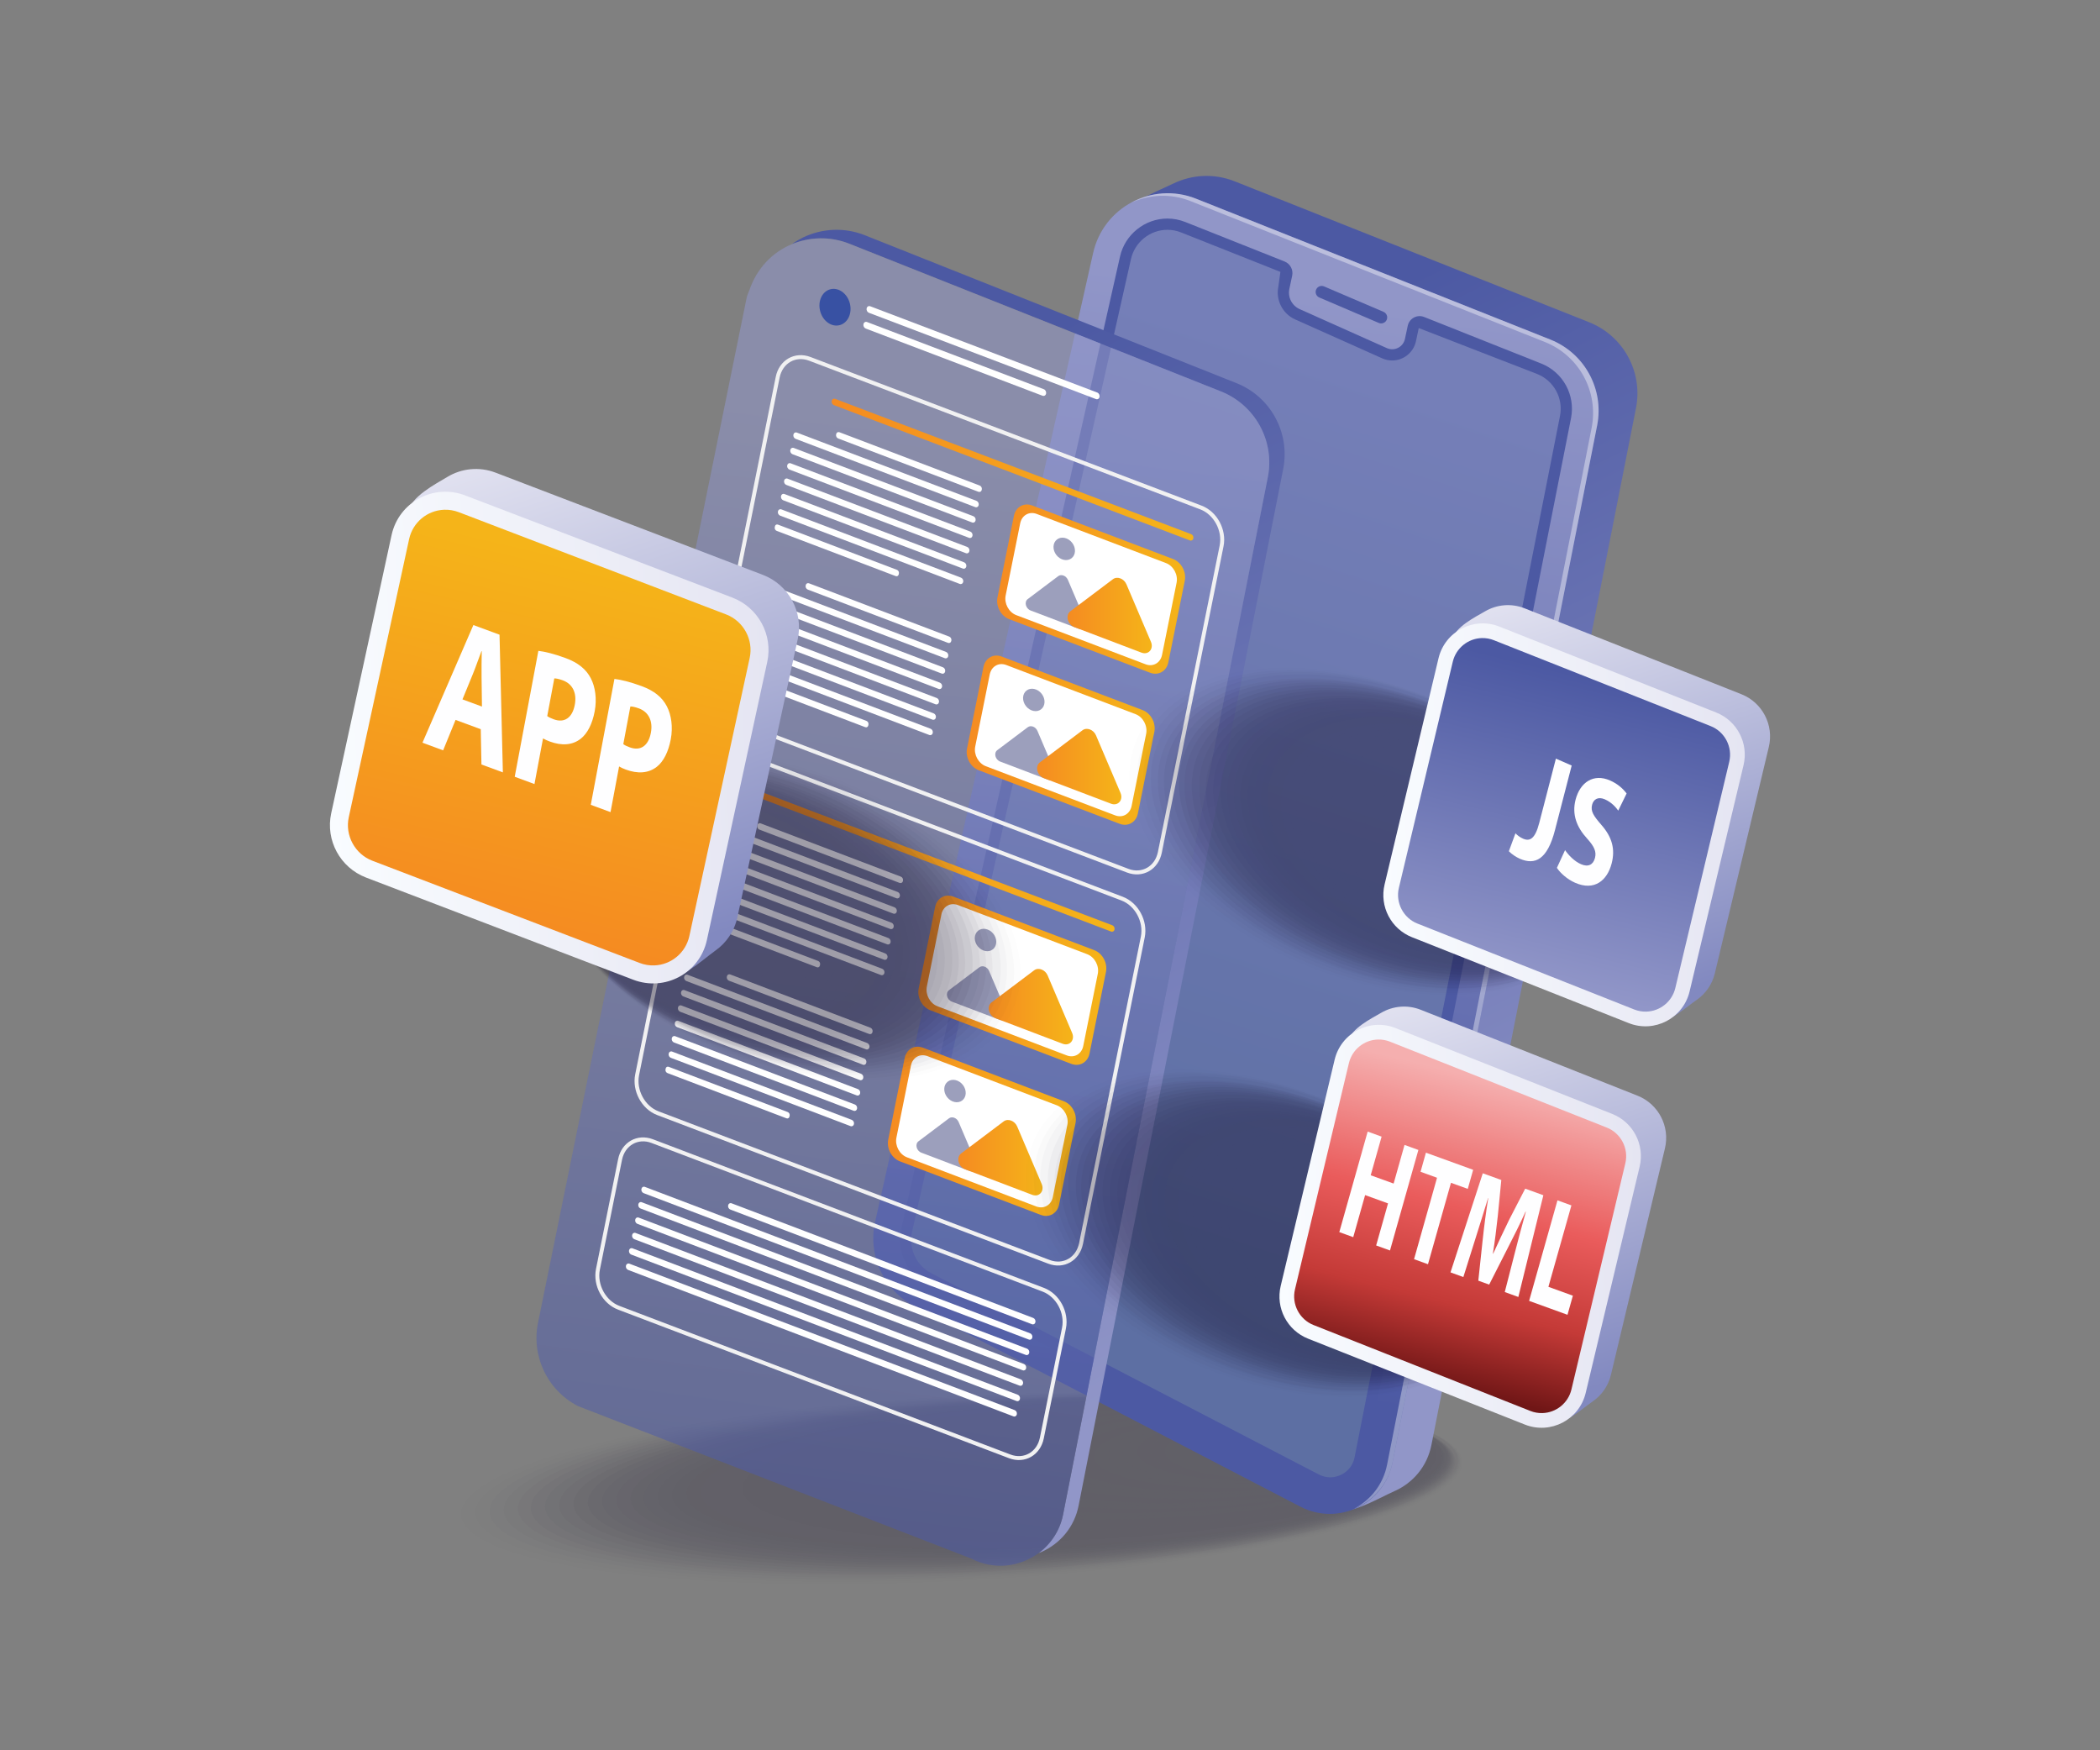 <svg xmlns="http://www.w3.org/2000/svg" xmlns:xlink="http://www.w3.org/1999/xlink" id="Layer_4" x="0px" y="0px" viewBox="0 0 3000 2500" style="enable-background:new 0 0 3000 2500;" xml:space="preserve"><rect x="0" y="0" width="3000" height="2500" fill="#808080" stroke="none"/><rect x="33.437" y="36.096" style="fill:none;" width="2933.126" height="2427.807"></rect><g>	<g style="opacity:0.27;">					<ellipse transform="matrix(0.999 -0.053 0.053 0.999 -110.903 75.373)" style="opacity:0;fill:#0F0A26;" cx="1363.958" cy="2126.174" rx="726.656" ry="133.29"></ellipse>					<ellipse transform="matrix(0.999 -0.053 0.053 0.999 -110.641 75.724)" style="opacity:0.02;fill:#0F0A26;" cx="1373.129" cy="2124.993" rx="715.691" ry="131.543"></ellipse>					<ellipse transform="matrix(0.999 -0.053 0.053 0.999 -110.375 76.069)" style="opacity:0.039;fill:#0F0A26;" cx="1382.301" cy="2123.813" rx="704.727" ry="129.795"></ellipse>					<ellipse transform="matrix(0.999 -0.053 0.053 0.999 -110.102 76.407)" style="opacity:0.059;fill:#0F0A26;" cx="1391.472" cy="2122.633" rx="693.762" ry="128.047"></ellipse>					<ellipse transform="matrix(0.999 -0.053 0.053 0.999 -109.823 76.739)" style="opacity:0.078;fill:#0F0A26;" cx="1400.644" cy="2121.452" rx="682.797" ry="126.3"></ellipse>					<ellipse transform="matrix(0.999 -0.053 0.053 0.999 -109.538 77.064)" style="opacity:0.098;fill:#0F0A26;" cx="1409.816" cy="2120.272" rx="671.833" ry="124.552"></ellipse>					<ellipse transform="matrix(0.999 -0.052 0.052 0.999 -109.246 77.382)" style="opacity:0.118;fill:#0F0A26;" cx="1418.987" cy="2119.091" rx="660.868" ry="122.804"></ellipse>					<ellipse transform="matrix(0.999 -0.052 0.052 0.999 -108.947 77.693)" style="opacity:0.137;fill:#0F0A26;" cx="1428.159" cy="2117.911" rx="649.903" ry="121.057"></ellipse>					<ellipse transform="matrix(0.999 -0.052 0.052 0.999 -108.641 77.996)" style="opacity:0.157;fill:#0F0A26;" cx="1437.33" cy="2116.731" rx="638.939" ry="119.309"></ellipse>					<ellipse transform="matrix(0.999 -0.052 0.052 0.999 -108.326 78.29)" style="opacity:0.176;fill:#0F0A26;" cx="1446.502" cy="2115.55" rx="627.974" ry="117.561"></ellipse>					<ellipse transform="matrix(0.999 -0.052 0.052 0.999 -108.004 78.575)" style="opacity:0.196;fill:#0F0A26;" cx="1455.674" cy="2114.37" rx="617.01" ry="115.814"></ellipse>					<ellipse transform="matrix(0.999 -0.052 0.052 0.999 -107.672 78.852)" style="opacity:0.216;fill:#0F0A26;" cx="1464.845" cy="2113.19" rx="606.045" ry="114.066"></ellipse>					<ellipse transform="matrix(0.999 -0.052 0.052 0.999 -107.332 79.118)" style="opacity:0.235;fill:#0F0A26;" cx="1474.017" cy="2112.009" rx="595.08" ry="112.318"></ellipse>					<ellipse transform="matrix(0.999 -0.052 0.052 0.999 -106.981 79.375)" style="opacity:0.255;fill:#0F0A26;" cx="1483.189" cy="2110.829" rx="584.116" ry="110.571"></ellipse>					<ellipse transform="matrix(0.999 -0.051 0.051 0.999 -106.621 79.62)" style="opacity:0.275;fill:#0F0A26;" cx="1492.36" cy="2109.648" rx="573.151" ry="108.823"></ellipse>					<ellipse transform="matrix(0.999 -0.051 0.051 0.999 -106.249 79.854)" style="opacity:0.294;fill:#0F0A26;" cx="1501.532" cy="2108.468" rx="562.187" ry="107.075"></ellipse>					<ellipse transform="matrix(0.999 -0.051 0.051 0.999 -105.866 80.076)" style="opacity:0.314;fill:#0F0A26;" cx="1510.703" cy="2107.288" rx="551.222" ry="105.327"></ellipse>					<ellipse transform="matrix(0.999 -0.051 0.051 0.999 -105.471 80.284)" style="opacity:0.333;fill:#0F0A26;" cx="1519.875" cy="2106.107" rx="540.258" ry="103.58"></ellipse>					<ellipse transform="matrix(0.999 -0.051 0.051 0.999 -105.062 80.479)" style="opacity:0.353;fill:#0F0A26;" cx="1529.047" cy="2104.927" rx="529.293" ry="101.832"></ellipse>					<ellipse transform="matrix(0.999 -0.051 0.051 0.999 -104.64 80.659)" style="opacity:0.372;fill:#0F0A26;" cx="1538.218" cy="2103.747" rx="518.329" ry="100.084"></ellipse>					<ellipse transform="matrix(0.999 -0.051 0.051 0.999 -104.202 80.823)" style="opacity:0.392;fill:#0F0A26;" cx="1547.39" cy="2102.566" rx="507.364" ry="98.336"></ellipse>					<ellipse transform="matrix(0.999 -0.05 0.05 0.999 -103.749 80.971)" style="opacity:0.412;fill:#0F0A26;" cx="1556.562" cy="2101.386" rx="496.4" ry="96.589"></ellipse>					<ellipse transform="matrix(0.999 -0.05 0.05 0.999 -103.279 81.101)" style="opacity:0.431;fill:#0F0A26;" cx="1565.733" cy="2100.206" rx="485.435" ry="94.841"></ellipse>					<ellipse transform="matrix(0.999 -0.05 0.05 0.999 -102.79 81.212)" style="opacity:0.451;fill:#0F0A26;" cx="1574.905" cy="2099.025" rx="474.471" ry="93.093"></ellipse>					<ellipse transform="matrix(0.999 -0.05 0.05 0.999 -102.282 81.302)" style="opacity:0.471;fill:#0F0A26;" cx="1584.076" cy="2097.845" rx="463.507" ry="91.345"></ellipse>					<ellipse transform="matrix(0.999 -0.05 0.05 0.999 -101.753 81.37)" style="opacity:0.49;fill:#0F0A26;" cx="1593.248" cy="2096.665" rx="452.542" ry="89.598"></ellipse>					<ellipse transform="matrix(0.999 -0.049 0.049 0.999 -101.201 81.414)" style="opacity:0.51;fill:#0F0A26;" cx="1602.42" cy="2095.484" rx="441.578" ry="87.85"></ellipse>					<ellipse transform="matrix(0.999 -0.049 0.049 0.999 -100.625 81.433)" style="opacity:0.529;fill:#0F0A26;" cx="1611.591" cy="2094.304" rx="430.613" ry="86.102"></ellipse>					<ellipse transform="matrix(0.999 -0.049 0.049 0.999 -100.023 81.424)" style="opacity:0.549;fill:#0F0A26;" cx="1620.763" cy="2093.124" rx="419.649" ry="84.354"></ellipse>					<ellipse transform="matrix(0.999 -0.048 0.048 0.999 -99.392 81.385)" style="opacity:0.569;fill:#0F0A26;" cx="1629.934" cy="2091.943" rx="408.685" ry="82.606"></ellipse>					<ellipse transform="matrix(0.999 -0.048 0.048 0.999 -98.731 81.315)" style="opacity:0.588;fill:#0F0A26;" cx="1639.106" cy="2090.763" rx="397.721" ry="80.859"></ellipse>					<ellipse transform="matrix(0.999 -0.048 0.048 0.999 -98.035 81.208)" style="opacity:0.608;fill:#0F0A26;" cx="1648.278" cy="2089.582" rx="386.757" ry="79.111"></ellipse>					<ellipse transform="matrix(0.999 -0.048 0.048 0.999 -97.303 81.064)" style="opacity:0.627;fill:#0F0A26;" cx="1657.449" cy="2088.402" rx="375.792" ry="77.363"></ellipse>					<ellipse transform="matrix(0.999 -0.047 0.047 0.999 -96.531 80.878)" style="opacity:0.647;fill:#0F0A26;" cx="1666.621" cy="2087.222" rx="364.828" ry="75.615"></ellipse>					<ellipse transform="matrix(0.999 -0.047 0.047 0.999 -95.715 80.646)" style="opacity:0.667;fill:#0F0A26;" cx="1675.793" cy="2086.041" rx="353.864" ry="73.867"></ellipse>					<ellipse transform="matrix(0.999 -0.046 0.046 0.999 -94.85 80.363)" style="opacity:0.686;fill:#0F0A26;" cx="1684.964" cy="2084.861" rx="342.9" ry="72.119"></ellipse>					<ellipse transform="matrix(0.999 -0.046 0.046 0.999 -93.932 80.026)" style="opacity:0.706;fill:#0F0A26;" cx="1694.136" cy="2083.681" rx="331.936" ry="70.371"></ellipse>					<ellipse transform="matrix(0.999 -0.045 0.045 0.999 -92.955 79.626)" style="opacity:0.726;fill:#0F0A26;" cx="1703.307" cy="2082.5" rx="320.972" ry="68.623"></ellipse>					<ellipse transform="matrix(0.999 -0.045 0.045 0.999 -91.913 79.159)" style="opacity:0.745;fill:#0F0A26;" cx="1712.479" cy="2081.32" rx="310.008" ry="66.875"></ellipse>					<ellipse transform="matrix(0.999 -0.044 0.044 0.999 -90.797 78.617)" style="opacity:0.765;fill:#0F0A26;" cx="1721.651" cy="2080.139" rx="299.045" ry="65.127"></ellipse>					<ellipse transform="matrix(0.999 -0.044 0.044 0.999 -89.6 77.99)" style="opacity:0.784;fill:#0F0A26;" cx="1730.822" cy="2078.959" rx="288.081" ry="63.379"></ellipse>					<ellipse transform="matrix(0.999 -0.043 0.043 0.999 -88.311 77.268)" style="opacity:0.804;fill:#0F0A26;" cx="1739.994" cy="2077.779" rx="277.117" ry="61.631"></ellipse>					<ellipse transform="matrix(0.999 -0.043 0.043 0.999 -86.918 76.439)" style="opacity:0.824;fill:#0F0A26;" cx="1749.166" cy="2076.598" rx="266.154" ry="59.883"></ellipse>					<ellipse transform="matrix(0.999 -0.042 0.042 0.999 -85.407 75.489)" style="opacity:0.843;fill:#0F0A26;" cx="1758.337" cy="2075.418" rx="255.191" ry="58.135"></ellipse>					<ellipse transform="matrix(0.999 -0.041 0.041 0.999 -83.761 74.4)" style="opacity:0.863;fill:#0F0A26;" cx="1767.509" cy="2074.238" rx="244.227" ry="56.387"></ellipse>					<ellipse transform="matrix(0.999 -0.04 0.04 0.999 -81.96 73.153)" style="opacity:0.882;fill:#0F0A26;" cx="1776.68" cy="2073.057" rx="233.264" ry="54.638"></ellipse>					<ellipse transform="matrix(0.999 -0.039 0.039 0.999 -79.98 71.724)" style="opacity:0.902;fill:#0F0A26;" cx="1785.852" cy="2071.877" rx="222.301" ry="52.89"></ellipse>					<ellipse transform="matrix(0.999 -0.038 0.038 0.999 -77.791 70.082)" style="opacity:0.922;fill:#0F0A26;" cx="1795.024" cy="2070.697" rx="211.339" ry="51.141"></ellipse>					<ellipse transform="matrix(0.999 -0.037 0.037 0.999 -75.355 68.19)" style="opacity:0.941;fill:#0F0A26;" cx="1804.195" cy="2069.516" rx="200.376" ry="49.393"></ellipse>					<ellipse transform="matrix(0.999 -0.036 0.036 0.999 -72.627 66.002)" style="opacity:0.961;fill:#0F0A26;" cx="1813.367" cy="2068.336" rx="189.414" ry="47.644"></ellipse>					<ellipse transform="matrix(0.999 -0.034 0.034 0.999 -69.549 63.463)" style="opacity:0.98;fill:#0F0A26;" cx="1822.539" cy="2067.156" rx="178.453" ry="45.895"></ellipse>					<ellipse transform="matrix(1 -0.032 0.032 1 -66.043 60.495)" style="fill:#0F0A26;" cx="1831.71" cy="2065.975" rx="167.491" ry="44.145"></ellipse>	</g>	<g>		<linearGradient id="SVGID_1_" gradientUnits="userSpaceOnUse" x1="2191.251" y1="1887.424" x2="1556.037" y2="627.024">			<stop offset="0" style="stop-color:#9196C8"></stop>			<stop offset="1" style="stop-color:#4C59A3"></stop>		</linearGradient>		<path style="fill:url(#SVGID_1_);" d="M2044.951,2063.607l292.242-1481.031c9.972-51.529-18.115-102.866-66.887-122.255   l-506.279-201.267c-29.806-11.849-61.291-9.633-87.657,3.048c-28.947,13.921-80.543,32.568-88.157,66.949L1305.62,1720.53   c-10.697,48.301,12.405,97.761,56.311,120.558l534.56,314.391c25.952,13.475,71.316-14.994,95.412-25.554   C2018.106,2118.441,2038.909,2094.827,2044.951,2063.607z"></path>					<linearGradient id="SVGID_00000137823235367982785670000017726644082276532644_" gradientUnits="userSpaceOnUse" x1="1872.179" y1="424.557" x2="1653.788" y2="1968.108">			<stop offset="0" style="stop-color:#9196C8"></stop>			<stop offset="1" style="stop-color:#4C59A3"></stop>		</linearGradient>		<path style="fill:url(#SVGID_00000137823235367982785670000017726644082276532644_);" d="M1989.462,2088.32l292.242-1481.031   c9.972-51.529-18.115-102.866-66.887-122.255l-506.279-201.267c-62.528-24.858-132.446,12.187-146.995,77.884l-311.411,1383.592   c-10.697,48.301,12.405,97.761,56.311,120.558l551.261,286.225C1911.877,2180.153,1977.865,2148.248,1989.462,2088.32z"></path>		<path style="fill:#4C59A3;" d="M2201.901,519.32l-167.422-66.564c-9.994-3.973-21.16,2.001-23.399,12.52l-4,18.792   c-2.474,11.62-15.03,18.003-25.875,13.154l-124.528-55.679c-11.118-4.971-17.251-17.036-14.715-28.948l3.988-18.736   c1.82-8.551-2.791-17.168-10.915-20.398l-141.663-56.321c-8.278-3.305-16.89-4.973-25.612-4.973   c-32.307,0-60.809,22.891-67.782,54.448l-312.755,1389.592c-6.778,30.67,7.944,62.171,35.807,76.617l553.699,287.489   c7.473,3.888,15.417,5.86,23.584,5.86c21.14,0,45.28-14.333,50.586-41.724l293.477-1487.486   C2250.71,564.266,2232.847,531.626,2201.901,519.32z"></path>		<defs>			<filter id="Adobe_OpacityMaskFilter" filterUnits="userSpaceOnUse" x="1301.659" y="328.23" width="927.925" height="1781.884">											</filter>		</defs>					<mask maskUnits="userSpaceOnUse" x="1301.659" y="328.23" width="927.925" height="1781.884" id="SVGID_00000074402515786508594500000000003073824609995137_">			<g style="filter:url(#Adobe_OpacityMaskFilter);">				<defs>											<filter id="Adobe_OpacityMaskFilter_00000077321610254785139870000004912694975403402403_" filterUnits="userSpaceOnUse" x="1301.659" y="328.23" width="927.925" height="1781.884">																	</filter>				</defs>									<mask maskUnits="userSpaceOnUse" x="1301.659" y="328.23" width="927.925" height="1781.884" id="SVGID_00000074402515786508594500000000003073824609995137_">					<g style="filter:url(#Adobe_OpacityMaskFilter_00000077321610254785139870000004912694975403402403_);">					</g>				</mask>									<linearGradient id="SVGID_00000160161097401729874840000013713840482144072332_" gradientUnits="userSpaceOnUse" x1="1581.019" y1="1814.192" x2="1992.804" y2="567.705">					<stop offset="0" style="stop-color:#000000"></stop>					<stop offset="1" style="stop-color:#FFFFFF"></stop>				</linearGradient>									<path style="mask:url(#SVGID_00000074402515786508594500000000003073824609995137_);fill:url(#SVGID_00000160161097401729874840000013713840482144072332_);" d="     M1900.305,2110.114c-5.531,0-10.98-1.355-16.179-4.038l-553.692-287.494c-21.434-11.118-32.718-35.318-27.519-58.909     l312.75-1389.57c5.365-24.283,27.27-41.873,52.106-41.873c6.638,0,13.248,1.272,19.692,3.844l141.659,56.282l-2.876,20.881     c-4.038,19.222,5.974,38.941,23.868,46.962l124.539,55.673c4.48,2.019,9.265,3.042,14.188,3.042     c16.262,0,30.533-11.561,33.963-27.463l3.983-18.862l169.205,65.63c23.785,9.459,37.503,34.571,32.608,59.684l-293.473,1487.503     C1931.474,2100.268,1914.853,2110.114,1900.305,2110.114z"></path>			</g>		</mask>					<linearGradient id="SVGID_00000176023758600620512600000006129089088058042538_" gradientUnits="userSpaceOnUse" x1="1581.019" y1="1814.192" x2="1992.804" y2="567.705">			<stop offset="0" style="stop-color:#97BAA5"></stop>			<stop offset="1" style="stop-color:#FFFFFF"></stop>		</linearGradient>		<path style="opacity:0.23;fill:url(#SVGID_00000176023758600620512600000006129089088058042538_);" d="M1900.305,2110.114   c-5.531,0-10.98-1.355-16.179-4.038l-553.692-287.494c-21.434-11.118-32.718-35.318-27.519-58.909l312.75-1389.57   c5.365-24.283,27.27-41.873,52.106-41.873c6.638,0,13.248,1.272,19.692,3.844l141.659,56.282l-2.876,20.881   c-4.038,19.222,5.974,38.941,23.868,46.962l124.539,55.673c4.48,2.019,9.265,3.042,14.188,3.042   c16.262,0,30.533-11.561,33.963-27.463l3.983-18.862l169.205,65.63c23.785,9.459,37.503,34.571,32.608,59.684l-293.473,1487.503   C1931.474,2100.268,1914.853,2110.114,1900.305,2110.114z"></path>		<path style="fill:#4C59A3;" d="M1969.716,461.267l-85.003-36.346c-4.355-1.862-6.395-6.949-4.533-11.305l0,0   c1.862-4.356,6.95-6.397,11.306-4.534l85.003,36.346c4.355,1.862,6.395,6.949,4.533,11.305l0,0   C1979.16,461.09,1974.073,463.13,1969.716,461.267z"></path>		<path style="opacity:0.38;fill:#FFFFFF;" d="M2214.816,485.033l-506.278-201.266c-31.681-12.594-65.194-9.194-92.505,5.668   c25.778-11.519,55.888-13.661,84.644-2.228l506.28,201.266c48.773,19.389,76.858,70.726,66.886,122.254l-292.241,1481.031   c-5.599,28.924-24.003,51.083-47.497,63.352c27.208-11.116,49.152-34.725,55.357-66.79l292.243-1481.031   C2291.677,555.758,2263.59,504.422,2214.816,485.033z"></path>	</g>	<g>		<g>							<linearGradient id="SVGID_00000085209706233549470220000018089676748408257154_" gradientUnits="userSpaceOnUse" x1="1887.07" y1="1871.987" x2="1245.247" y2="598.473">				<stop offset="0" style="stop-color:#9196C8"></stop>				<stop offset="1" style="stop-color:#4C59A3"></stop>			</linearGradient>			<path style="fill:url(#SVGID_00000085209706233549470220000018089676748408257154_);" d="M1833.283,669.188l-292.342,1480.945    c-5.994,31.221-26.805,54.873-52.983,66.541c-1.259,0.632-2.522,0.947-4.096,1.578c17.343-12.931,30.589-32.167,35.001-55.82    l292.342-1480.945c10.094-51.404-17.974-102.809-66.853-122.361l-530.916-210.959c-27.752-11.041-57.083-9.778-82.313,0.631    c5.682-4.104,11.356-7.253,16.4-9.778c26.493-12.612,58.03-14.821,87.672-3.153l530.916,211.274    C1814.994,566.38,1843.058,617.784,1833.283,669.188z"></path>							<linearGradient id="SVGID_00000123421757974180680020000001242058462203823287_" gradientUnits="userSpaceOnUse" x1="1378.629" y1="609.3" x2="1170.373" y2="2195.723">				<stop offset="0" style="stop-color:#9196C8"></stop>				<stop offset="1" style="stop-color:#4C59A3"></stop>			</linearGradient>			<path style="opacity:0.58;fill:url(#SVGID_00000123421757974180680020000001242058462203823287_);" d="M1811.206,681.488    l-292.342,1480.945c-4.412,23.652-17.658,42.889-35.001,55.82c-26.809,19.868-63.704,24.915-96.503,7.884l-561.916-217.87    c-44.152-23.021-67.172-72.531-56.451-120.783l297.484-1461.422c0.947-4.416,2.837-8.516,4.416-12.615    c10.409-29.958,32.483-53.295,60.232-64.647c25.231-10.41,54.561-11.672,82.313-0.631l530.916,210.959    C1793.231,578.679,1821.299,630.084,1811.206,681.488z"></path>		</g>		<g>							<ellipse transform="matrix(0.968 -0.25 0.25 0.968 -71.9 311.835)" style="fill:#3851A3;" cx="1193.102" cy="439.299" rx="21.92" ry="26.481"></ellipse>			<path style="fill:#FFFFFF;" d="M1565.627,570.003l-324.309-123.238c-2.305-0.876-3.783-3.621-3.284-6.099l0.061-0.302    c0.5-2.479,2.795-3.791,5.102-2.914l324.309,123.238c2.306,0.876,3.783,3.621,3.284,6.099l-0.061,0.302    C1570.229,569.568,1567.933,570.879,1565.627,570.003z"></path>			<path style="fill:#FFFFFF;" d="M1489.257,565.228l-252.477-95.942c-2.305-0.876-3.783-3.621-3.284-6.099l0.061-0.302    c0.5-2.479,2.795-3.791,5.101-2.914l252.477,95.942c2.306,0.876,3.783,3.621,3.284,6.099l-0.061,0.302    C1493.859,564.793,1491.563,566.104,1489.257,565.228z"></path>			<path style="fill:none;stroke:#F1F1F2;stroke-width:5.645;stroke-miterlimit:10;" d="M1611.036,1243.652l-558.707-212.309    c-20.829-7.915-34.055-32.482-29.543-54.875l88.198-437.672c4.513-22.398,25.064-34.138,45.898-26.221l558.707,212.31    c20.829,7.915,34.056,32.482,29.543,54.875l-88.198,437.672C1652.42,1239.829,1631.87,1251.569,1611.036,1243.652z"></path>							<linearGradient id="SVGID_00000036943431095795848250000016370806737349632945_" gradientUnits="userSpaceOnUse" x1="1424.472" y1="841.441" x2="1693.032" y2="841.441">				<stop offset="0" style="stop-color:#F58B21"></stop>				<stop offset="1" style="stop-color:#F5B419"></stop>			</linearGradient>			<path style="fill:url(#SVGID_00000036943431095795848250000016370806737349632945_);" d="M1643.039,960.897l-201.31-76.498    c-11.814-4.489-19.315-18.423-16.756-31.124l23.46-116.418c2.56-12.703,14.215-19.362,26.032-14.872l201.31,76.498    c11.814,4.489,19.315,18.423,16.756,31.124l-23.46,116.418C1666.511,958.729,1654.855,965.387,1643.039,960.897z"></path>			<path style="fill:#FFFFFF;" d="M1636.58,948.835l-184.795-70.222c-10.663-4.052-17.434-16.629-15.124-28.092l20.766-103.05    c2.311-11.466,12.831-17.476,23.496-13.423l184.795,70.222c10.663,4.052,17.434,16.629,15.124,28.092l-20.766,103.05    C1657.766,946.878,1647.245,952.888,1636.58,948.835z"></path>			<path style="fill:#9C9FBC;" d="M1472.341,872.008l68.627,26.078c7.083,2.691,12.755-3.795,9.663-11.05l-25.081-58.855    c-2.517-5.907-9.444-8.539-13.814-5.249l-43.546,32.777C1462.822,859.748,1465.259,869.316,1472.341,872.008z"></path>							<linearGradient id="SVGID_00000037658443505611907390000004072087563606377859_" gradientUnits="userSpaceOnUse" x1="1525.065" y1="879.171" x2="1645.422" y2="879.171">				<stop offset="0" style="stop-color:#F58B21"></stop>				<stop offset="1" style="stop-color:#F5B419"></stop>			</linearGradient>			<path style="fill:url(#SVGID_00000037658443505611907390000004072087563606377859_);" d="M1534.927,895.79l95.801,36.404    c9.887,3.757,17.805-5.298,13.489-15.426l-35.012-82.16c-3.514-8.245-13.184-11.92-19.284-7.328l-60.789,45.756    C1521.638,878.677,1525.04,892.033,1534.927,895.79z"></path>							<ellipse transform="matrix(0.79 -0.613 0.613 0.79 -161.402 1096.673)" style="fill:#9C9FBC;" cx="1520.462" cy="783.987" rx="14.268" ry="16.971"></ellipse>			<path style="fill:#FFFFFF;" d="M1397.793,702.457l-200.386-76.147c-2.105-0.8-3.455-3.307-2.999-5.57l0.139-0.693    c0.456-2.264,2.553-3.462,4.659-2.661l200.386,76.147c2.105,0.8,3.455,3.307,2.999,5.57l-0.139,0.693    C1401.995,702.06,1399.899,703.258,1397.793,702.457z"></path>							<linearGradient id="SVGID_00000056400630285882581760000015529665127053473981_" gradientUnits="userSpaceOnUse" x1="715.817" y1="1265.489" x2="1306.604" y2="1265.489" gradientTransform="matrix(0.874 0.332 -0.203 1.005 818.518 -937.163)">				<stop offset="0" style="stop-color:#F58B21"></stop>				<stop offset="1" style="stop-color:#F5B419"></stop>			</linearGradient>			<path style="fill:url(#SVGID_00000056400630285882581760000015529665127053473981_);" d="M1699.837,771.893l-508.555-193.252    c-2.209-0.839-3.624-3.469-3.146-5.843l0.058-0.289c0.479-2.375,2.678-3.631,4.887-2.792l508.555,193.252    c2.208,0.839,3.624,3.468,3.146,5.843l-0.058,0.289C1704.245,771.476,1702.046,772.732,1699.837,771.893z"></path>			<path style="fill:#FFFFFF;" d="M1393.184,724.326l-256.63-97.52c-2.208-0.839-3.624-3.469-3.146-5.843l0.058-0.289    c0.479-2.375,2.678-3.631,4.887-2.792l256.63,97.52c2.209,0.839,3.624,3.469,3.146,5.843l-0.058,0.289    C1397.592,723.909,1395.393,725.165,1393.184,724.326z"></path>			<path style="fill:#FFFFFF;" d="M1388.763,746.265l-256.631-97.52c-2.208-0.839-3.624-3.469-3.146-5.843l0.058-0.289    c0.479-2.375,2.678-3.631,4.887-2.792l256.63,97.52c2.208,0.839,3.624,3.469,3.146,5.843l-0.058,0.289    C1393.171,745.849,1390.972,747.105,1388.763,746.265z"></path>			<path style="fill:#FFFFFF;" d="M1384.342,768.205l-256.63-97.52c-2.208-0.839-3.624-3.469-3.146-5.843l0.058-0.289    c0.479-2.375,2.678-3.631,4.887-2.792l256.63,97.52c2.208,0.839,3.624,3.469,3.146,5.843l-0.058,0.289    C1388.75,767.788,1386.551,769.044,1384.342,768.205z"></path>			<path style="fill:#FFFFFF;" d="M1379.921,790.145l-256.631-97.52c-2.208-0.839-3.624-3.469-3.146-5.843l0.058-0.289    c0.479-2.375,2.678-3.631,4.887-2.792l256.63,97.52c2.208,0.839,3.624,3.468,3.146,5.843l-0.058,0.289    C1384.329,789.728,1382.13,790.984,1379.921,790.145z"></path>			<path style="fill:#FFFFFF;" d="M1375.499,812.084l-256.63-97.52c-2.208-0.839-3.624-3.469-3.146-5.843l0.058-0.289    c0.479-2.375,2.678-3.631,4.887-2.792l256.63,97.52c2.208,0.839,3.624,3.469,3.146,5.843l-0.058,0.289    C1379.908,811.668,1377.708,812.924,1375.499,812.084z"></path>			<path style="fill:#FFFFFF;" d="M1371.078,834.024l-256.631-97.52c-2.208-0.839-3.624-3.469-3.146-5.843l0.058-0.289    c0.479-2.375,2.678-3.631,4.887-2.792l256.63,97.52c2.208,0.839,3.624,3.469,3.146,5.843l-0.058,0.289    C1375.486,833.607,1373.287,834.864,1371.078,834.024z"></path>			<path style="fill:#FFFFFF;" d="M1474.238,1891.403l-430.915-163.748c-2.209-0.839-3.624-3.469-3.146-5.843l0.058-0.289    c0.479-2.375,2.678-3.631,4.887-2.792l430.915,163.748c2.208,0.839,3.624,3.469,3.146,5.843l-0.058,0.289    C1478.646,1890.986,1476.447,1892.243,1474.238,1891.403z"></path>			<path style="fill:#FFFFFF;" d="M1469.817,1913.343L919.442,1704.2c-2.209-0.839-3.624-3.469-3.146-5.843l0.058-0.289    c0.479-2.375,2.678-3.631,4.887-2.792l550.375,209.143c2.208,0.839,3.624,3.469,3.146,5.843l-0.058,0.289    C1474.225,1912.926,1472.026,1914.182,1469.817,1913.343z"></path>			<path style="fill:#FFFFFF;" d="M1465.395,1935.282L915.02,1726.139c-2.208-0.839-3.624-3.469-3.146-5.843l0.058-0.289    c0.479-2.375,2.678-3.631,4.887-2.792l550.375,209.143c2.209,0.839,3.624,3.469,3.146,5.843l-0.058,0.289    C1469.804,1934.866,1467.605,1936.122,1465.395,1935.282z"></path>			<path style="fill:#FFFFFF;" d="M1460.974,1957.222l-550.375-209.143c-2.208-0.839-3.624-3.469-3.146-5.843l0.058-0.289    c0.479-2.375,2.678-3.631,4.887-2.792l550.375,209.143c2.208,0.839,3.624,3.469,3.146,5.843l-0.058,0.289    C1465.382,1956.805,1463.183,1958.062,1460.974,1957.222z"></path>			<path style="fill:#FFFFFF;" d="M1456.553,1979.162l-550.375-209.143c-2.208-0.839-3.624-3.469-3.146-5.843l0.058-0.289    c0.479-2.375,2.678-3.631,4.887-2.792l550.375,209.143c2.208,0.839,3.624,3.469,3.146,5.843l-0.058,0.289    C1460.961,1978.745,1458.762,1980.001,1456.553,1979.162z"></path>			<path style="fill:#FFFFFF;" d="M1452.132,2001.102l-550.375-209.143c-2.209-0.839-3.624-3.469-3.146-5.843l0.058-0.289    c0.479-2.375,2.678-3.631,4.887-2.792l550.375,209.143c2.209,0.839,3.624,3.469,3.146,5.843l-0.058,0.289    C1456.54,2000.685,1454.341,2001.941,1452.132,2001.102z"></path>			<path style="fill:#FFFFFF;" d="M1447.711,2023.041l-550.375-209.143c-2.208-0.839-3.624-3.469-3.146-5.843l0.058-0.289    c0.479-2.375,2.678-3.631,4.887-2.792l550.375,209.143c2.208,0.839,3.624,3.469,3.146,5.843l-0.058,0.289    C1452.119,2022.624,1449.92,2023.881,1447.711,2023.041z"></path>			<path style="fill:#FFFFFF;" d="M1279.578,822.874l-170.036-64.614c-1.943-0.738-3.188-3.051-2.767-5.139l0.268-1.329    c0.421-2.089,2.355-3.194,4.298-2.456l170.035,64.614c1.943,0.738,3.188,3.051,2.767,5.139l-0.268,1.329    C1283.456,822.507,1281.521,823.612,1279.578,822.874z"></path>							<linearGradient id="SVGID_00000109733031880958445490000012636872488588583094_" gradientUnits="userSpaceOnUse" x1="1380.988" y1="1057.223" x2="1649.548" y2="1057.223">				<stop offset="0" style="stop-color:#F58B21"></stop>				<stop offset="1" style="stop-color:#F5B419"></stop>			</linearGradient>			<path style="fill:url(#SVGID_00000109733031880958445490000012636872488588583094_);" d="M1599.555,1176.679l-201.31-76.498    c-11.814-4.489-19.315-18.423-16.756-31.124l23.46-116.418c2.56-12.703,14.215-19.362,26.032-14.872l201.31,76.498    c11.814,4.489,19.315,18.423,16.756,31.124l-23.46,116.418C1623.027,1174.51,1611.372,1181.169,1599.555,1176.679z"></path>			<path style="fill:#FFFFFF;" d="M1593.097,1164.617l-184.795-70.222c-10.663-4.052-17.434-16.629-15.124-28.092l20.766-103.05    c2.311-11.466,12.831-17.476,23.496-13.423l184.795,70.222c10.663,4.052,17.434,16.629,15.124,28.092l-20.766,103.05    C1614.282,1162.659,1603.762,1168.67,1593.097,1164.617z"></path>			<path style="fill:#9C9FBC;" d="M1428.858,1087.79l68.627,26.078c7.083,2.691,12.755-3.795,9.663-11.051l-25.081-58.855    c-2.517-5.907-9.444-8.539-13.814-5.25l-43.546,32.777C1419.338,1075.53,1421.775,1085.098,1428.858,1087.79z"></path>							<linearGradient id="SVGID_00000159467454138523705240000004459554831133726134_" gradientUnits="userSpaceOnUse" x1="1481.581" y1="1094.953" x2="1601.939" y2="1094.953">				<stop offset="0" style="stop-color:#F58B21"></stop>				<stop offset="1" style="stop-color:#F5B419"></stop>			</linearGradient>			<path style="fill:url(#SVGID_00000159467454138523705240000004459554831133726134_);" d="M1491.443,1111.572l95.8,36.404    c9.887,3.757,17.805-5.298,13.489-15.426l-35.012-82.16c-3.514-8.245-13.184-11.92-19.284-7.328l-60.789,45.756    C1478.154,1094.458,1481.556,1107.815,1491.443,1111.572z"></path>							<ellipse transform="matrix(0.79 -0.613 0.613 0.79 -302.811 1115.317)" style="fill:#9C9FBC;" cx="1476.979" cy="999.768" rx="14.268" ry="16.971"></ellipse>			<path style="fill:#FFFFFF;" d="M1354.309,918.239l-200.386-76.147c-2.105-0.8-3.455-3.307-2.999-5.57l0.139-0.693    c0.456-2.264,2.553-3.462,4.659-2.661l200.386,76.147c2.105,0.8,3.455,3.307,2.999,5.57l-0.139,0.693    C1358.512,917.842,1356.416,919.039,1354.309,918.239z"></path>			<path style="fill:#FFFFFF;" d="M1349.701,940.107l-256.63-97.52c-2.208-0.839-3.624-3.469-3.146-5.843l0.058-0.289    c0.479-2.375,2.678-3.631,4.887-2.792l256.63,97.52c2.209,0.839,3.624,3.469,3.146,5.843l-0.058,0.289    C1354.109,939.69,1351.91,940.947,1349.701,940.107z"></path>			<path style="fill:#FFFFFF;" d="M1345.279,962.047l-256.63-97.52c-2.209-0.839-3.624-3.469-3.146-5.843l0.058-0.289    c0.479-2.375,2.678-3.631,4.887-2.792l256.631,97.52c2.208,0.839,3.624,3.469,3.146,5.843l-0.058,0.289    C1349.688,961.63,1347.489,962.887,1345.279,962.047z"></path>			<path style="fill:#FFFFFF;" d="M1340.858,983.987l-256.63-97.52c-2.208-0.839-3.624-3.469-3.146-5.843l0.058-0.289    c0.479-2.375,2.678-3.631,4.887-2.792l256.631,97.52c2.208,0.839,3.624,3.469,3.146,5.843l-0.058,0.289    C1345.267,983.57,1343.068,984.826,1340.858,983.987z"></path>			<path style="fill:#FFFFFF;" d="M1336.437,1005.927l-256.63-97.52c-2.209-0.839-3.624-3.469-3.146-5.843l0.058-0.289    c0.479-2.375,2.678-3.631,4.887-2.792l256.63,97.52c2.208,0.839,3.624,3.469,3.146,5.843l-0.058,0.289    C1340.845,1005.51,1338.646,1006.766,1336.437,1005.927z"></path>			<path style="fill:#FFFFFF;" d="M1332.016,1027.866l-256.63-97.52c-2.208-0.839-3.624-3.469-3.146-5.843l0.058-0.289    c0.479-2.375,2.678-3.631,4.887-2.792l256.631,97.52c2.208,0.839,3.624,3.469,3.146,5.843l-0.058,0.289    C1336.424,1027.449,1334.225,1028.706,1332.016,1027.866z"></path>			<path style="fill:#FFFFFF;" d="M1327.595,1049.806l-256.63-97.52c-2.209-0.839-3.624-3.469-3.146-5.843l0.058-0.289    c0.479-2.375,2.678-3.631,4.887-2.792l256.63,97.52c2.208,0.839,3.624,3.469,3.146,5.843l-0.058,0.289    C1332.003,1049.389,1329.804,1050.646,1327.595,1049.806z"></path>			<path style="fill:#FFFFFF;" d="M1236.095,1038.656l-170.036-64.614c-1.943-0.738-3.188-3.051-2.767-5.139l0.268-1.329    c0.421-2.089,2.355-3.194,4.298-2.456l170.035,64.614c1.943,0.738,3.188,3.051,2.767,5.139l-0.268,1.329    C1239.972,1038.289,1238.038,1039.394,1236.095,1038.656z"></path>			<path style="fill:none;stroke:#F1F1F2;stroke-width:5.645;stroke-miterlimit:10;" d="M1498.456,1802.314l-558.707-212.309    c-20.829-7.915-34.056-32.482-29.543-54.875l88.198-437.672c4.513-22.398,25.064-34.138,45.898-26.221l558.707,212.31    c20.829,7.915,34.056,32.482,29.543,54.875l-88.198,437.672C1539.84,1798.491,1519.29,1810.231,1498.456,1802.314z"></path>			<path style="fill:none;stroke:#F1F1F2;stroke-width:5.645;stroke-miterlimit:10;" d="M1442.463,2080.177l-558.707-212.31    c-20.829-7.915-34.055-32.482-29.543-54.875l31.612-156.873c4.514-22.398,25.064-34.138,45.898-26.221l558.707,212.309    c20.829,7.915,34.055,32.482,29.543,54.875l-31.612,156.873C1483.847,2076.353,1463.297,2088.093,1442.463,2080.177z"></path>							<linearGradient id="SVGID_00000164505826787546039550000005730188240616990634_" gradientUnits="userSpaceOnUse" x1="1311.893" y1="1400.103" x2="1580.453" y2="1400.103">				<stop offset="0" style="stop-color:#F58B21"></stop>				<stop offset="1" style="stop-color:#F5B419"></stop>			</linearGradient>			<path style="fill:url(#SVGID_00000164505826787546039550000005730188240616990634_);" d="M1530.459,1519.559l-201.31-76.498    c-11.814-4.489-19.315-18.423-16.756-31.124l23.46-116.419c2.56-12.703,14.216-19.362,26.032-14.872l201.31,76.498    c11.814,4.489,19.315,18.423,16.756,31.124l-23.46,116.418C1553.932,1517.39,1542.276,1524.049,1530.459,1519.559z"></path>			<path style="fill:#FFFFFF;" d="M1524.001,1507.497l-184.795-70.222c-10.663-4.052-17.434-16.629-15.124-28.092l20.766-103.05    c2.311-11.466,12.831-17.476,23.497-13.423l184.795,70.222c10.663,4.052,17.434,16.629,15.124,28.092l-20.766,103.05    C1545.187,1505.54,1534.666,1511.55,1524.001,1507.497z"></path>			<path style="fill:#9C9FBC;" d="M1359.762,1430.67l68.627,26.078c7.083,2.692,12.755-3.795,9.663-11.051l-25.081-58.855    c-2.517-5.906-9.444-8.539-13.814-5.249l-43.546,32.777C1350.243,1418.41,1352.679,1427.978,1359.762,1430.67z"></path>							<linearGradient id="SVGID_00000073683222237756815610000000064241962744692404_" gradientUnits="userSpaceOnUse" x1="1412.486" y1="1437.833" x2="1532.843" y2="1437.833">				<stop offset="0" style="stop-color:#F58B21"></stop>				<stop offset="1" style="stop-color:#F5B419"></stop>			</linearGradient>			<path style="fill:url(#SVGID_00000073683222237756815610000000064241962744692404_);" d="M1422.348,1454.452l95.801,36.404    c9.887,3.757,17.805-5.298,13.489-15.426l-35.012-82.16c-3.514-8.245-13.184-11.92-19.284-7.328l-60.789,45.756    C1409.059,1437.339,1412.46,1450.695,1422.348,1454.452z"></path>			<path style="fill:#9C9FBC;" d="M1422.924,1348.364c-1.664,8.259-9.747,12.395-18.054,9.238    c-8.307-3.156-13.692-12.411-12.027-20.669c1.664-8.259,9.748-12.395,18.054-9.238    C1419.204,1330.851,1424.589,1340.105,1422.924,1348.364z"></path>			<path style="fill:#FFFFFF;" d="M1285.214,1261.119l-200.386-76.147c-2.105-0.8-3.455-3.307-2.999-5.57l0.14-0.693    c0.456-2.264,2.553-3.462,4.659-2.661l200.386,76.147c2.105,0.8,3.455,3.307,2.999,5.57l-0.14,0.693    C1289.416,1260.722,1287.32,1261.919,1285.214,1261.119z"></path>							<linearGradient id="SVGID_00000016778884376089875610000001422638008488677519_" gradientUnits="userSpaceOnUse" x1="715.791" y1="1821.324" x2="1306.579" y2="1821.324" gradientTransform="matrix(0.874 0.332 -0.203 1.005 818.518 -937.163)">				<stop offset="0" style="stop-color:#F58B21"></stop>				<stop offset="1" style="stop-color:#F5B419"></stop>			</linearGradient>			<path style="fill:url(#SVGID_00000016778884376089875610000001422638008488677519_);" d="M1587.258,1330.555l-508.555-193.252    c-2.208-0.839-3.624-3.469-3.146-5.843l0.058-0.289c0.479-2.375,2.678-3.631,4.887-2.792l508.555,193.252    c2.208,0.839,3.624,3.468,3.146,5.843l-0.058,0.289C1591.666,1330.138,1589.467,1331.394,1587.258,1330.555z"></path>			<path style="fill:#FFFFFF;" d="M1280.605,1282.988l-256.631-97.52c-2.208-0.839-3.624-3.469-3.146-5.843l0.058-0.289    c0.479-2.375,2.678-3.631,4.887-2.792l256.63,97.52c2.209,0.839,3.624,3.469,3.146,5.843l-0.058,0.289    C1285.013,1282.571,1282.814,1283.827,1280.605,1282.988z"></path>			<path style="fill:#FFFFFF;" d="M1276.184,1304.927l-256.631-97.52c-2.208-0.839-3.624-3.469-3.146-5.843l0.058-0.289    c0.479-2.375,2.678-3.631,4.887-2.792l256.63,97.52c2.209,0.839,3.624,3.469,3.146,5.843l-0.058,0.289    C1280.592,1304.51,1278.393,1305.767,1276.184,1304.927z"></path>			<path style="fill:#FFFFFF;" d="M1271.762,1326.867l-256.631-97.52c-2.208-0.839-3.624-3.469-3.146-5.843l0.058-0.289    c0.479-2.375,2.678-3.631,4.887-2.792l256.631,97.52c2.209,0.839,3.624,3.469,3.146,5.843l-0.058,0.289    C1276.171,1326.45,1273.972,1327.706,1271.762,1326.867z"></path>			<path style="fill:#FFFFFF;" d="M1267.341,1348.807l-256.631-97.52c-2.208-0.839-3.624-3.469-3.146-5.843l0.058-0.289    c0.479-2.375,2.678-3.631,4.887-2.792l256.63,97.52c2.209,0.839,3.624,3.469,3.146,5.843l-0.058,0.289    C1271.75,1348.39,1269.551,1349.646,1267.341,1348.807z"></path>			<path style="fill:#FFFFFF;" d="M1262.92,1370.746l-256.631-97.52c-2.208-0.839-3.624-3.469-3.146-5.843l0.058-0.289    c0.479-2.375,2.678-3.631,4.887-2.792l256.63,97.52c2.209,0.839,3.624,3.469,3.146,5.843l-0.058,0.289    C1267.328,1370.329,1265.129,1371.586,1262.92,1370.746z"></path>			<path style="fill:#FFFFFF;" d="M1258.499,1392.686l-256.631-97.52c-2.208-0.839-3.624-3.469-3.146-5.843l0.058-0.289    c0.479-2.375,2.678-3.631,4.887-2.792l256.63,97.52c2.209,0.839,3.624,3.469,3.146,5.843l-0.058,0.289    C1262.907,1392.269,1260.708,1393.526,1258.499,1392.686z"></path>			<path style="fill:#FFFFFF;" d="M1166.999,1381.536l-170.036-64.614c-1.942-0.738-3.188-3.051-2.767-5.139l0.268-1.329    c0.421-2.089,2.355-3.194,4.298-2.456l170.035,64.614c1.943,0.738,3.188,3.051,2.767,5.139l-0.268,1.329    C1170.876,1381.169,1168.942,1382.274,1166.999,1381.536z"></path>							<linearGradient id="SVGID_00000098188179673097070920000004803498915221910676_" gradientUnits="userSpaceOnUse" x1="1268.409" y1="1615.884" x2="1536.969" y2="1615.884">				<stop offset="0" style="stop-color:#F58B21"></stop>				<stop offset="1" style="stop-color:#F5B419"></stop>			</linearGradient>			<path style="fill:url(#SVGID_00000098188179673097070920000004803498915221910676_);" d="M1486.976,1735.341l-201.31-76.498    c-11.814-4.489-19.315-18.423-16.756-31.124l23.46-116.418c2.56-12.703,14.215-19.362,26.032-14.872l201.31,76.498    c11.814,4.489,19.315,18.423,16.756,31.124l-23.46,116.418C1510.448,1733.172,1498.793,1739.831,1486.976,1735.341z"></path>			<path style="fill:#FFFFFF;" d="M1480.517,1723.278l-184.795-70.222c-10.663-4.052-17.434-16.629-15.124-28.092l20.766-103.05    c2.311-11.466,12.831-17.476,23.497-13.423l184.795,70.222c10.663,4.052,17.434,16.629,15.124,28.092l-20.766,103.05    C1501.703,1721.321,1491.183,1727.331,1480.517,1723.278z"></path>			<path style="fill:#9C9FBC;" d="M1316.279,1646.452l68.627,26.078c7.083,2.691,12.755-3.795,9.663-11.05l-25.081-58.855    c-2.517-5.906-9.444-8.539-13.814-5.25l-43.546,32.777C1306.759,1634.192,1309.196,1643.76,1316.279,1646.452z"></path>							<linearGradient id="SVGID_00000035519431918945916850000009533929662894945167_" gradientUnits="userSpaceOnUse" x1="1369.002" y1="1653.615" x2="1489.36" y2="1653.615">				<stop offset="0" style="stop-color:#F58B21"></stop>				<stop offset="1" style="stop-color:#F5B419"></stop>			</linearGradient>			<path style="fill:url(#SVGID_00000035519431918945916850000009533929662894945167_);" d="M1378.864,1670.234l95.8,36.404    c9.887,3.757,17.805-5.298,13.489-15.426l-35.012-82.16c-3.514-8.245-13.184-11.92-19.284-7.328l-60.789,45.756    C1365.575,1653.12,1368.977,1666.477,1378.864,1670.234z"></path>							<ellipse transform="matrix(0.79 -0.613 0.613 0.79 -668.923 1163.601)" style="fill:#9C9FBC;" cx="1364.4" cy="1558.43" rx="14.268" ry="16.971"></ellipse>			<path style="fill:#FFFFFF;" d="M1241.73,1476.901l-200.386-76.147c-2.105-0.8-3.455-3.307-2.999-5.57l0.14-0.693    c0.456-2.264,2.553-3.462,4.659-2.661l200.386,76.147c2.105,0.8,3.455,3.307,2.999,5.57l-0.14,0.693    C1245.933,1476.504,1243.836,1477.701,1241.73,1476.901z"></path>			<path style="fill:#FFFFFF;" d="M1237.121,1498.769l-256.631-97.52c-2.208-0.839-3.624-3.469-3.146-5.843l0.058-0.289    c0.479-2.375,2.678-3.631,4.887-2.792l256.631,97.52c2.208,0.839,3.624,3.469,3.146,5.843l-0.058,0.289    C1241.53,1498.352,1239.331,1499.609,1237.121,1498.769z"></path>			<path style="fill:#FFFFFF;" d="M1232.7,1520.709l-256.63-97.52c-2.208-0.839-3.624-3.469-3.146-5.843l0.058-0.289    c0.479-2.375,2.678-3.631,4.887-2.792l256.63,97.52c2.208,0.839,3.624,3.469,3.146,5.843l-0.058,0.289    C1237.109,1520.292,1234.91,1521.548,1232.7,1520.709z"></path>			<path style="fill:#FFFFFF;" d="M1228.279,1542.649l-256.631-97.52c-2.208-0.839-3.624-3.469-3.146-5.843l0.058-0.289    c0.479-2.375,2.678-3.631,4.887-2.792l256.631,97.52c2.208,0.839,3.624,3.469,3.146,5.843l-0.058,0.289    C1232.687,1542.232,1230.488,1543.488,1228.279,1542.649z"></path>			<path style="fill:#FFFFFF;" d="M1223.858,1564.588l-256.63-97.52c-2.209-0.839-3.624-3.469-3.146-5.843l0.058-0.289    c0.479-2.375,2.678-3.631,4.887-2.792l256.63,97.52c2.208,0.839,3.624,3.469,3.146,5.843l-0.058,0.289    C1228.266,1564.172,1226.067,1565.428,1223.858,1564.588z"></path>			<path style="fill:#FFFFFF;" d="M1219.437,1586.528l-256.631-97.52c-2.209-0.839-3.624-3.469-3.146-5.843l0.058-0.289    c0.479-2.375,2.678-3.631,4.887-2.792l256.63,97.52c2.208,0.839,3.624,3.469,3.146,5.843l-0.058,0.289    C1223.845,1586.111,1221.646,1587.368,1219.437,1586.528z"></path>			<path style="fill:#FFFFFF;" d="M1215.015,1608.468l-256.63-97.52c-2.208-0.839-3.624-3.469-3.146-5.843l0.058-0.289    c0.479-2.375,2.678-3.631,4.887-2.792l256.63,97.52c2.209,0.839,3.624,3.469,3.146,5.843l-0.058,0.289    C1219.424,1608.051,1217.225,1609.307,1215.015,1608.468z"></path>			<path style="fill:#FFFFFF;" d="M1123.516,1597.318l-170.036-64.614c-1.942-0.738-3.188-3.051-2.767-5.139l0.268-1.329    c0.421-2.089,2.355-3.194,4.298-2.456l170.036,64.614c1.943,0.738,3.188,3.051,2.767,5.139l-0.268,1.329    C1127.393,1596.951,1125.459,1598.056,1123.516,1597.318z"></path>		</g>	</g>	<g style="opacity:0.4;">					<ellipse transform="matrix(0.356 -0.935 0.935 0.356 147.347 2586.765)" style="opacity:0;fill:#0F0A26;" cx="1949.869" cy="1186.511" rx="213.493" ry="360.419"></ellipse>					<ellipse transform="matrix(0.356 -0.934 0.934 0.356 149.08 2590.332)" style="opacity:0.02;fill:#0F0A26;" cx="1954.502" cy="1186.97" rx="210.689" ry="354.989"></ellipse>					<ellipse transform="matrix(0.357 -0.934 0.934 0.357 150.778 2593.857)" style="opacity:0.039;fill:#0F0A26;" cx="1959.134" cy="1187.428" rx="207.885" ry="349.559"></ellipse>					<ellipse transform="matrix(0.357 -0.934 0.934 0.357 152.44 2597.338)" style="opacity:0.059;fill:#0F0A26;" cx="1963.767" cy="1187.887" rx="205.081" ry="344.129"></ellipse>					<ellipse transform="matrix(0.358 -0.934 0.934 0.358 154.065 2600.773)" style="opacity:0.078;fill:#0F0A26;" cx="1968.399" cy="1188.345" rx="202.276" ry="338.699"></ellipse>					<ellipse transform="matrix(0.359 -0.933 0.933 0.359 155.649 2604.16)" style="opacity:0.098;fill:#0F0A26;" cx="1973.032" cy="1188.804" rx="199.472" ry="333.269"></ellipse>					<ellipse transform="matrix(0.359 -0.933 0.933 0.359 157.191 2607.494)" style="opacity:0.118;fill:#0F0A26;" cx="1977.664" cy="1189.263" rx="196.667" ry="327.839"></ellipse>					<ellipse transform="matrix(0.36 -0.933 0.933 0.36 158.689 2610.774)" style="opacity:0.137;fill:#0F0A26;" cx="1982.297" cy="1189.721" rx="193.862" ry="322.41"></ellipse>					<ellipse transform="matrix(0.361 -0.933 0.933 0.361 160.138 2613.996)" style="opacity:0.157;fill:#0F0A26;" cx="1986.929" cy="1190.18" rx="191.058" ry="316.98"></ellipse>					<ellipse transform="matrix(0.361 -0.932 0.932 0.361 161.538 2617.156)" style="opacity:0.176;fill:#0F0A26;" cx="1991.562" cy="1190.639" rx="188.253" ry="311.551"></ellipse>					<ellipse transform="matrix(0.362 -0.932 0.932 0.362 162.884 2620.25)" style="opacity:0.196;fill:#0F0A26;" cx="1996.194" cy="1191.097" rx="185.448" ry="306.122"></ellipse>					<ellipse transform="matrix(0.363 -0.932 0.932 0.363 164.173 2623.274)" style="opacity:0.216;fill:#0F0A26;" cx="2000.827" cy="1191.556" rx="182.643" ry="300.692"></ellipse>					<ellipse transform="matrix(0.364 -0.931 0.931 0.364 165.401 2626.223)" style="opacity:0.235;fill:#0F0A26;" cx="2005.459" cy="1192.015" rx="179.837" ry="295.263"></ellipse>					<ellipse transform="matrix(0.365 -0.931 0.931 0.365 166.566 2629.092)" style="opacity:0.255;fill:#0F0A26;" cx="2010.092" cy="1192.473" rx="177.032" ry="289.835"></ellipse>					<ellipse transform="matrix(0.366 -0.931 0.931 0.366 167.66 2631.874)" style="opacity:0.275;fill:#0F0A26;" cx="2014.724" cy="1192.932" rx="174.227" ry="284.406"></ellipse>					<ellipse transform="matrix(0.367 -0.93 0.93 0.367 168.682 2634.565)" style="opacity:0.294;fill:#0F0A26;" cx="2019.357" cy="1193.391" rx="171.421" ry="278.978"></ellipse>					<ellipse transform="matrix(0.368 -0.93 0.93 0.368 169.623 2637.156)" style="opacity:0.314;fill:#0F0A26;" cx="2023.989" cy="1193.849" rx="168.615" ry="273.55"></ellipse>					<ellipse transform="matrix(0.369 -0.929 0.929 0.369 170.481 2639.642)" style="opacity:0.333;fill:#0F0A26;" cx="2028.622" cy="1194.308" rx="165.809" ry="268.122"></ellipse>					<ellipse transform="matrix(0.37 -0.929 0.929 0.37 171.248 2642.012)" style="opacity:0.353;fill:#0F0A26;" cx="2033.254" cy="1194.766" rx="163.003" ry="262.694"></ellipse>					<ellipse transform="matrix(0.371 -0.929 0.929 0.371 171.916 2644.259)" style="opacity:0.372;fill:#0F0A26;" cx="2037.887" cy="1195.225" rx="160.196" ry="257.266"></ellipse>					<ellipse transform="matrix(0.372 -0.928 0.928 0.372 172.479 2646.371)" style="opacity:0.392;fill:#0F0A26;" cx="2042.519" cy="1195.684" rx="157.389" ry="251.839"></ellipse>					<ellipse transform="matrix(0.373 -0.928 0.928 0.373 172.928 2648.337)" style="opacity:0.412;fill:#0F0A26;" cx="2047.152" cy="1196.142" rx="154.582" ry="246.412"></ellipse>					<ellipse transform="matrix(0.375 -0.927 0.927 0.375 173.252 2650.144)" style="opacity:0.431;fill:#0F0A26;" cx="2051.784" cy="1196.601" rx="151.775" ry="240.986"></ellipse>					<ellipse transform="matrix(0.376 -0.926 0.926 0.376 173.442 2651.779)" style="opacity:0.451;fill:#0F0A26;" cx="2056.417" cy="1197.06" rx="148.967" ry="235.559"></ellipse>					<ellipse transform="matrix(0.378 -0.926 0.926 0.378 173.487 2653.225)" style="opacity:0.471;fill:#0F0A26;" cx="2061.049" cy="1197.518" rx="146.159" ry="230.134"></ellipse>					<ellipse transform="matrix(0.38 -0.925 0.925 0.38 173.372 2654.463)" style="opacity:0.49;fill:#0F0A26;" cx="2065.682" cy="1197.977" rx="143.351" ry="224.708"></ellipse>					<ellipse transform="matrix(0.381 -0.924 0.924 0.381 173.083 2655.474)" style="opacity:0.51;fill:#0F0A26;" cx="2070.314" cy="1198.435" rx="140.542" ry="219.283"></ellipse>					<ellipse transform="matrix(0.383 -0.924 0.924 0.383 172.602 2656.233)" style="opacity:0.529;fill:#0F0A26;" cx="2074.947" cy="1198.894" rx="137.733" ry="213.859"></ellipse>					<ellipse transform="matrix(0.385 -0.923 0.923 0.385 171.912 2656.715)" style="opacity:0.549;fill:#0F0A26;" cx="2079.579" cy="1199.353" rx="134.924" ry="208.435"></ellipse>					<ellipse transform="matrix(0.387 -0.922 0.922 0.387 170.991 2656.888)" style="opacity:0.569;fill:#0F0A26;" cx="2084.212" cy="1199.811" rx="132.113" ry="203.011"></ellipse>					<ellipse transform="matrix(0.39 -0.921 0.921 0.39 169.813 2656.717)" style="opacity:0.588;fill:#0F0A26;" cx="2088.844" cy="1200.27" rx="129.302" ry="197.589"></ellipse>					<ellipse transform="matrix(0.392 -0.92 0.92 0.392 168.35 2656.16)" style="opacity:0.608;fill:#0F0A26;" cx="2093.477" cy="1200.729" rx="126.491" ry="192.167"></ellipse>					<ellipse transform="matrix(0.395 -0.919 0.919 0.395 166.57 2655.171)" style="opacity:0.627;fill:#0F0A26;" cx="2098.109" cy="1201.187" rx="123.678" ry="186.746"></ellipse>					<ellipse transform="matrix(0.397 -0.918 0.918 0.397 164.434 2653.692)" style="opacity:0.647;fill:#0F0A26;" cx="2102.742" cy="1201.646" rx="120.865" ry="181.326"></ellipse>					<ellipse transform="matrix(0.401 -0.916 0.916 0.401 161.9 2651.66)" style="opacity:0.667;fill:#0F0A26;" cx="2107.374" cy="1202.104" rx="118.051" ry="175.907"></ellipse>					<ellipse transform="matrix(0.404 -0.915 0.915 0.404 158.913 2648.992)" style="opacity:0.686;fill:#0F0A26;" cx="2112.007" cy="1202.563" rx="115.235" ry="170.49"></ellipse>					<ellipse transform="matrix(0.408 -0.913 0.913 0.408 155.416 2645.598)" style="opacity:0.706;fill:#0F0A26;" cx="2116.639" cy="1203.022" rx="112.418" ry="165.074"></ellipse>					<ellipse transform="matrix(0.412 -0.911 0.911 0.412 151.333 2641.361)" style="opacity:0.726;fill:#0F0A26;" cx="2121.272" cy="1203.48" rx="109.6" ry="159.659"></ellipse>					<ellipse transform="matrix(0.416 -0.909 0.909 0.416 146.58 2636.144)" style="opacity:0.745;fill:#0F0A26;" cx="2125.904" cy="1203.939" rx="106.78" ry="154.247"></ellipse>					<ellipse transform="matrix(0.421 -0.907 0.907 0.421 141.05 2629.775)" style="opacity:0.765;fill:#0F0A26;" cx="2130.537" cy="1204.398" rx="103.957" ry="148.836"></ellipse>					<ellipse transform="matrix(0.427 -0.904 0.904 0.427 134.617 2622.042)" style="opacity:0.784;fill:#0F0A26;" cx="2135.169" cy="1204.856" rx="101.132" ry="143.429"></ellipse>					<ellipse transform="matrix(0.433 -0.901 0.901 0.433 127.127 2612.679)" style="opacity:0.804;fill:#0F0A26;" cx="2139.802" cy="1205.315" rx="98.304" ry="138.024"></ellipse>					<ellipse transform="matrix(0.44 -0.898 0.898 0.44 118.382 2601.339)" style="opacity:0.824;fill:#0F0A26;" cx="2144.434" cy="1205.774" rx="95.473" ry="132.624"></ellipse>					<ellipse transform="matrix(0.448 -0.894 0.894 0.448 108.147 2587.584)" style="opacity:0.843;fill:#0F0A26;" cx="2149.067" cy="1206.232" rx="92.636" ry="127.228"></ellipse>					<ellipse transform="matrix(0.457 -0.889 0.889 0.457 96.112 2570.824)" style="opacity:0.863;fill:#0F0A26;" cx="2153.699" cy="1206.691" rx="89.795" ry="121.838"></ellipse>					<ellipse transform="matrix(0.468 -0.884 0.884 0.468 81.89 2550.278)" style="opacity:0.882;fill:#0F0A26;" cx="2158.332" cy="1207.149" rx="86.946" ry="116.456"></ellipse>					<ellipse transform="matrix(0.48 -0.877 0.877 0.48 64.977 2524.871)" style="opacity:0.902;fill:#0F0A26;" cx="2162.964" cy="1207.608" rx="84.088" ry="111.083"></ellipse>					<ellipse transform="matrix(0.495 -0.869 0.869 0.495 44.726 2493.103)" style="opacity:0.922;fill:#0F0A26;" cx="2167.597" cy="1208.067" rx="81.218" ry="105.722"></ellipse>					<ellipse transform="matrix(0.513 -0.858 0.858 0.513 20.283 2452.809)" style="opacity:0.941;fill:#0F0A26;" cx="2172.229" cy="1208.525" rx="78.332" ry="100.377"></ellipse>					<ellipse transform="matrix(0.535 -0.845 0.845 0.535 -9.447 2400.799)" style="opacity:0.961;fill:#0F0A26;" cx="2176.862" cy="1208.984" rx="75.424" ry="95.055"></ellipse>					<ellipse transform="matrix(0.563 -0.827 0.827 0.563 -45.825 2332.259)" style="opacity:0.98;fill:#0F0A26;" cx="2181.494" cy="1209.443" rx="72.484" ry="89.765"></ellipse>					<ellipse transform="matrix(0.598 -0.802 0.802 0.598 -90.376 2239.731)" style="fill:#0F0A26;" cx="2186.127" cy="1209.901" rx="69.499" ry="84.521"></ellipse>	</g>	<g style="opacity:0.4;">					<ellipse transform="matrix(0.356 -0.935 0.935 0.356 -484.343 2819.075)" style="opacity:0;fill:#0F0A26;" cx="1802.519" cy="1760.834" rx="213.493" ry="360.419"></ellipse>					<ellipse transform="matrix(0.356 -0.934 0.934 0.356 -482.41 2822.357)" style="opacity:0.02;fill:#0F0A26;" cx="1807.152" cy="1761.293" rx="210.689" ry="354.989"></ellipse>					<ellipse transform="matrix(0.357 -0.934 0.934 0.357 -480.504 2825.587)" style="opacity:0.039;fill:#0F0A26;" cx="1811.784" cy="1761.751" rx="207.885" ry="349.559"></ellipse>					<ellipse transform="matrix(0.357 -0.934 0.934 0.357 -478.625 2828.764)" style="opacity:0.059;fill:#0F0A26;" cx="1816.417" cy="1762.21" rx="205.081" ry="344.129"></ellipse>					<ellipse transform="matrix(0.358 -0.934 0.934 0.358 -476.776 2831.883)" style="opacity:0.078;fill:#0F0A26;" cx="1821.049" cy="1762.669" rx="202.276" ry="338.699"></ellipse>					<ellipse transform="matrix(0.359 -0.933 0.933 0.359 -474.959 2834.941)" style="opacity:0.098;fill:#0F0A26;" cx="1825.682" cy="1763.127" rx="199.472" ry="333.269"></ellipse>					<ellipse transform="matrix(0.359 -0.933 0.933 0.359 -473.174 2837.935)" style="opacity:0.118;fill:#0F0A26;" cx="1830.314" cy="1763.586" rx="196.667" ry="327.839"></ellipse>					<ellipse transform="matrix(0.36 -0.933 0.933 0.36 -471.425 2840.861)" style="opacity:0.137;fill:#0F0A26;" cx="1834.947" cy="1764.045" rx="193.862" ry="322.41"></ellipse>					<ellipse transform="matrix(0.361 -0.933 0.933 0.361 -469.712 2843.714)" style="opacity:0.157;fill:#0F0A26;" cx="1839.579" cy="1764.503" rx="191.058" ry="316.98"></ellipse>					<ellipse transform="matrix(0.361 -0.932 0.932 0.361 -468.039 2846.49)" style="opacity:0.176;fill:#0F0A26;" cx="1844.212" cy="1764.962" rx="188.253" ry="311.551"></ellipse>					<ellipse transform="matrix(0.362 -0.932 0.932 0.362 -466.407 2849.185)" style="opacity:0.196;fill:#0F0A26;" cx="1848.844" cy="1765.42" rx="185.448" ry="306.121"></ellipse>					<ellipse transform="matrix(0.363 -0.932 0.932 0.363 -464.819 2851.793)" style="opacity:0.216;fill:#0F0A26;" cx="1853.477" cy="1765.879" rx="182.643" ry="300.692"></ellipse>					<ellipse transform="matrix(0.364 -0.931 0.931 0.364 -463.279 2854.307)" style="opacity:0.235;fill:#0F0A26;" cx="1858.109" cy="1766.338" rx="179.838" ry="295.263"></ellipse>					<ellipse transform="matrix(0.365 -0.931 0.931 0.365 -461.788 2856.722)" style="opacity:0.255;fill:#0F0A26;" cx="1862.742" cy="1766.796" rx="177.032" ry="289.835"></ellipse>					<ellipse transform="matrix(0.366 -0.931 0.931 0.366 -460.351 2859.03)" style="opacity:0.275;fill:#0F0A26;" cx="1867.374" cy="1767.255" rx="174.227" ry="284.406"></ellipse>					<ellipse transform="matrix(0.367 -0.93 0.93 0.367 -458.97 2861.225)" style="opacity:0.294;fill:#0F0A26;" cx="1872.007" cy="1767.714" rx="171.421" ry="278.978"></ellipse>					<ellipse transform="matrix(0.368 -0.93 0.93 0.368 -457.651 2863.297)" style="opacity:0.314;fill:#0F0A26;" cx="1876.639" cy="1768.172" rx="168.615" ry="273.55"></ellipse>					<ellipse transform="matrix(0.369 -0.929 0.929 0.369 -456.397 2865.236)" style="opacity:0.333;fill:#0F0A26;" cx="1881.272" cy="1768.631" rx="165.809" ry="268.122"></ellipse>					<ellipse transform="matrix(0.37 -0.929 0.929 0.37 -455.213 2867.034)" style="opacity:0.353;fill:#0F0A26;" cx="1885.904" cy="1769.089" rx="163.003" ry="262.694"></ellipse>					<ellipse transform="matrix(0.371 -0.929 0.929 0.371 -454.105 2868.678)" style="opacity:0.372;fill:#0F0A26;" cx="1890.537" cy="1769.548" rx="160.196" ry="257.266"></ellipse>					<ellipse transform="matrix(0.372 -0.928 0.928 0.372 -453.078 2870.155)" style="opacity:0.392;fill:#0F0A26;" cx="1895.169" cy="1770.007" rx="157.389" ry="251.839"></ellipse>					<ellipse transform="matrix(0.373 -0.928 0.928 0.373 -452.139 2871.452)" style="opacity:0.412;fill:#0F0A26;" cx="1899.802" cy="1770.465" rx="154.582" ry="246.412"></ellipse>					<ellipse transform="matrix(0.375 -0.927 0.927 0.375 -451.294 2872.553)" style="opacity:0.431;fill:#0F0A26;" cx="1904.434" cy="1770.924" rx="151.775" ry="240.986"></ellipse>					<ellipse transform="matrix(0.376 -0.926 0.926 0.376 -450.551 2873.442)" style="opacity:0.451;fill:#0F0A26;" cx="1909.067" cy="1771.383" rx="148.967" ry="235.559"></ellipse>					<ellipse transform="matrix(0.378 -0.926 0.926 0.378 -449.921 2874.096)" style="opacity:0.471;fill:#0F0A26;" cx="1913.699" cy="1771.841" rx="146.16" ry="230.133"></ellipse>					<ellipse transform="matrix(0.38 -0.925 0.925 0.38 -449.412 2874.495)" style="opacity:0.49;fill:#0F0A26;" cx="1918.332" cy="1772.3" rx="143.351" ry="224.708"></ellipse>					<ellipse transform="matrix(0.381 -0.924 0.924 0.381 -449.035 2874.614)" style="opacity:0.51;fill:#0F0A26;" cx="1922.964" cy="1772.759" rx="140.542" ry="219.283"></ellipse>					<ellipse transform="matrix(0.383 -0.924 0.924 0.383 -448.802 2874.424)" style="opacity:0.529;fill:#0F0A26;" cx="1927.597" cy="1773.217" rx="137.733" ry="213.859"></ellipse>					<ellipse transform="matrix(0.385 -0.923 0.923 0.385 -448.729 2873.891)" style="opacity:0.549;fill:#0F0A26;" cx="1932.229" cy="1773.676" rx="134.924" ry="208.435"></ellipse>					<ellipse transform="matrix(0.387 -0.922 0.922 0.387 -448.83 2872.979)" style="opacity:0.569;fill:#0F0A26;" cx="1936.862" cy="1774.134" rx="132.113" ry="203.011"></ellipse>					<ellipse transform="matrix(0.39 -0.921 0.921 0.39 -449.125 2871.644)" style="opacity:0.588;fill:#0F0A26;" cx="1941.494" cy="1774.593" rx="129.302" ry="197.589"></ellipse>					<ellipse transform="matrix(0.392 -0.92 0.92 0.392 -449.632 2869.839)" style="opacity:0.608;fill:#0F0A26;" cx="1946.127" cy="1775.052" rx="126.491" ry="192.167"></ellipse>					<ellipse transform="matrix(0.395 -0.919 0.919 0.395 -450.377 2867.501)" style="opacity:0.627;fill:#0F0A26;" cx="1950.759" cy="1775.51" rx="123.678" ry="186.746"></ellipse>					<ellipse transform="matrix(0.397 -0.918 0.918 0.397 -451.386 2864.566)" style="opacity:0.647;fill:#0F0A26;" cx="1955.391" cy="1775.969" rx="120.865" ry="181.326"></ellipse>					<ellipse transform="matrix(0.401 -0.916 0.916 0.401 -452.69 2860.956)" style="opacity:0.667;fill:#0F0A26;" cx="1960.024" cy="1776.428" rx="118.051" ry="175.907"></ellipse>					<ellipse transform="matrix(0.404 -0.915 0.915 0.404 -454.328 2856.568)" style="opacity:0.686;fill:#0F0A26;" cx="1964.656" cy="1776.886" rx="115.235" ry="170.49"></ellipse>					<ellipse transform="matrix(0.408 -0.913 0.913 0.408 -456.343 2851.294)" style="opacity:0.706;fill:#0F0A26;" cx="1969.289" cy="1777.345" rx="112.418" ry="165.074"></ellipse>					<ellipse transform="matrix(0.412 -0.911 0.911 0.412 -458.782 2844.998)" style="opacity:0.726;fill:#0F0A26;" cx="1973.922" cy="1777.804" rx="109.6" ry="159.659"></ellipse>					<ellipse transform="matrix(0.416 -0.909 0.909 0.416 -461.71 2837.51)" style="opacity:0.745;fill:#0F0A26;" cx="1978.554" cy="1778.262" rx="106.78" ry="154.247"></ellipse>					<ellipse transform="matrix(0.421 -0.907 0.907 0.421 -465.195 2828.628)" style="opacity:0.765;fill:#0F0A26;" cx="1983.186" cy="1778.721" rx="103.957" ry="148.836"></ellipse>					<ellipse transform="matrix(0.427 -0.904 0.904 0.427 -469.323 2818.1)" style="opacity:0.784;fill:#0F0A26;" cx="1987.819" cy="1779.179" rx="101.132" ry="143.429"></ellipse>					<ellipse transform="matrix(0.433 -0.901 0.901 0.433 -474.202 2805.598)" style="opacity:0.804;fill:#0F0A26;" cx="1992.451" cy="1779.638" rx="98.304" ry="138.024"></ellipse>					<ellipse transform="matrix(0.44 -0.898 0.898 0.44 -479.952 2790.73)" style="opacity:0.824;fill:#0F0A26;" cx="1997.084" cy="1780.097" rx="95.473" ry="132.624"></ellipse>					<ellipse transform="matrix(0.448 -0.894 0.894 0.448 -486.733 2772.96)" style="opacity:0.843;fill:#0F0A26;" cx="2001.716" cy="1780.555" rx="92.636" ry="127.228"></ellipse>					<ellipse transform="matrix(0.457 -0.889 0.889 0.457 -494.731 2751.605)" style="opacity:0.863;fill:#0F0A26;" cx="2006.349" cy="1781.014" rx="89.795" ry="121.838"></ellipse>					<ellipse transform="matrix(0.468 -0.884 0.884 0.468 -504.18 2725.746)" style="opacity:0.882;fill:#0F0A26;" cx="2010.981" cy="1781.473" rx="86.946" ry="116.456"></ellipse>					<ellipse transform="matrix(0.48 -0.877 0.877 0.48 -515.366 2694.136)" style="opacity:0.902;fill:#0F0A26;" cx="2015.614" cy="1781.931" rx="84.088" ry="111.083"></ellipse>					<ellipse transform="matrix(0.495 -0.869 0.869 0.495 -528.637 2655.03)" style="opacity:0.922;fill:#0F0A26;" cx="2020.246" cy="1782.39" rx="81.218" ry="105.722"></ellipse>					<ellipse transform="matrix(0.513 -0.858 0.858 0.513 -544.399 2605.949)" style="opacity:0.941;fill:#0F0A26;" cx="2024.879" cy="1782.849" rx="78.332" ry="100.377"></ellipse>					<ellipse transform="matrix(0.535 -0.845 0.845 0.535 -563.082 2543.281)" style="opacity:0.961;fill:#0F0A26;" cx="2029.511" cy="1783.307" rx="75.424" ry="95.055"></ellipse>					<ellipse transform="matrix(0.563 -0.827 0.827 0.563 -585.035 2461.603)" style="opacity:0.98;fill:#0F0A26;" cx="2034.144" cy="1783.766" rx="72.485" ry="89.765"></ellipse>					<ellipse transform="matrix(0.598 -0.802 0.802 0.598 -610.167 2352.7)" style="fill:#0F0A26;" cx="2038.776" cy="1784.224" rx="69.499" ry="84.521"></ellipse>	</g>	<g style="opacity:0.4;">					<ellipse transform="matrix(0.358 -0.933 0.933 0.358 -501.795 1888.278)" style="opacity:0;fill:#0F0A26;" cx="1122.974" cy="1309.235" rx="213.493" ry="360.419"></ellipse>					<ellipse transform="matrix(0.359 -0.933 0.933 0.359 -504.663 1882.7)" style="opacity:0.02;fill:#0F0A26;" cx="1118.343" cy="1308.763" rx="210.689" ry="354.989"></ellipse>					<ellipse transform="matrix(0.36 -0.933 0.933 0.36 -507.537 1877.089)" style="opacity:0.039;fill:#0F0A26;" cx="1113.712" cy="1308.291" rx="207.885" ry="349.559"></ellipse>					<ellipse transform="matrix(0.36 -0.933 0.933 0.36 -510.417 1871.445)" style="opacity:0.059;fill:#0F0A26;" cx="1109.08" cy="1307.818" rx="205.081" ry="344.129"></ellipse>					<ellipse transform="matrix(0.361 -0.933 0.933 0.361 -513.306 1865.765)" style="opacity:0.078;fill:#0F0A26;" cx="1104.449" cy="1307.346" rx="202.276" ry="338.699"></ellipse>					<ellipse transform="matrix(0.361 -0.932 0.932 0.361 -516.202 1860.047)" style="opacity:0.098;fill:#0F0A26;" cx="1099.818" cy="1306.874" rx="199.472" ry="333.269"></ellipse>					<ellipse transform="matrix(0.362 -0.932 0.932 0.362 -519.105 1854.289)" style="opacity:0.118;fill:#0F0A26;" cx="1095.187" cy="1306.402" rx="196.667" ry="327.839"></ellipse>					<ellipse transform="matrix(0.363 -0.932 0.932 0.363 -522.018 1848.488)" style="opacity:0.137;fill:#0F0A26;" cx="1090.556" cy="1305.93" rx="193.863" ry="322.41"></ellipse>					<ellipse transform="matrix(0.363 -0.932 0.932 0.363 -524.94 1842.642)" style="opacity:0.157;fill:#0F0A26;" cx="1085.925" cy="1305.457" rx="191.058" ry="316.98"></ellipse>					<ellipse transform="matrix(0.364 -0.931 0.931 0.364 -527.871 1836.749)" style="opacity:0.176;fill:#0F0A26;" cx="1081.294" cy="1304.985" rx="188.253" ry="311.551"></ellipse>					<ellipse transform="matrix(0.365 -0.931 0.931 0.365 -530.812 1830.805)" style="opacity:0.196;fill:#0F0A26;" cx="1076.662" cy="1304.513" rx="185.448" ry="306.122"></ellipse>					<ellipse transform="matrix(0.366 -0.931 0.931 0.366 -533.764 1824.806)" style="opacity:0.216;fill:#0F0A26;" cx="1072.031" cy="1304.041" rx="182.643" ry="300.692"></ellipse>					<ellipse transform="matrix(0.367 -0.93 0.93 0.367 -536.727 1818.749)" style="opacity:0.235;fill:#0F0A26;" cx="1067.4" cy="1303.569" rx="179.837" ry="295.264"></ellipse>					<ellipse transform="matrix(0.367 -0.93 0.93 0.367 -539.702 1812.63)" style="opacity:0.255;fill:#0F0A26;" cx="1062.769" cy="1303.097" rx="177.032" ry="289.835"></ellipse>					<ellipse transform="matrix(0.368 -0.93 0.93 0.368 -542.69 1806.445)" style="opacity:0.275;fill:#0F0A26;" cx="1058.138" cy="1302.624" rx="174.227" ry="284.406"></ellipse>					<ellipse transform="matrix(0.369 -0.929 0.929 0.369 -545.692 1800.188)" style="opacity:0.294;fill:#0F0A26;" cx="1053.507" cy="1302.152" rx="171.421" ry="278.978"></ellipse>					<ellipse transform="matrix(0.37 -0.929 0.929 0.37 -548.708 1793.857)" style="opacity:0.314;fill:#0F0A26;" cx="1048.876" cy="1301.68" rx="168.615" ry="273.55"></ellipse>					<ellipse transform="matrix(0.371 -0.928 0.928 0.371 -551.739 1787.443)" style="opacity:0.333;fill:#0F0A26;" cx="1044.245" cy="1301.208" rx="165.809" ry="268.122"></ellipse>					<ellipse transform="matrix(0.372 -0.928 0.928 0.372 -554.787 1780.94)" style="opacity:0.353;fill:#0F0A26;" cx="1039.613" cy="1300.736" rx="163.003" ry="262.694"></ellipse>					<ellipse transform="matrix(0.374 -0.927 0.927 0.374 -557.853 1774.342)" style="opacity:0.372;fill:#0F0A26;" cx="1034.982" cy="1300.264" rx="160.196" ry="257.266"></ellipse>					<ellipse transform="matrix(0.375 -0.927 0.927 0.375 -560.937 1767.641)" style="opacity:0.392;fill:#0F0A26;" cx="1030.351" cy="1299.791" rx="157.389" ry="251.839"></ellipse>					<ellipse transform="matrix(0.376 -0.926 0.926 0.376 -564.041 1760.828)" style="opacity:0.412;fill:#0F0A26;" cx="1025.72" cy="1299.319" rx="154.582" ry="246.412"></ellipse>					<ellipse transform="matrix(0.378 -0.926 0.926 0.378 -567.167 1753.895)" style="opacity:0.431;fill:#0F0A26;" cx="1021.089" cy="1298.847" rx="151.775" ry="240.986"></ellipse>					<ellipse transform="matrix(0.379 -0.925 0.925 0.379 -570.317 1746.828)" style="opacity:0.451;fill:#0F0A26;" cx="1016.458" cy="1298.375" rx="148.967" ry="235.559"></ellipse>					<ellipse transform="matrix(0.381 -0.925 0.925 0.381 -573.491 1739.617)" style="opacity:0.471;fill:#0F0A26;" cx="1011.827" cy="1297.903" rx="146.16" ry="230.134"></ellipse>					<ellipse transform="matrix(0.382 -0.924 0.924 0.382 -576.693 1732.249)" style="opacity:0.49;fill:#0F0A26;" cx="1007.195" cy="1297.431" rx="143.351" ry="224.708"></ellipse>					<ellipse transform="matrix(0.384 -0.923 0.923 0.384 -579.923 1724.707)" style="opacity:0.51;fill:#0F0A26;" cx="1002.564" cy="1296.958" rx="140.542" ry="219.283"></ellipse>					<ellipse transform="matrix(0.386 -0.923 0.923 0.386 -583.186 1716.974)" style="opacity:0.529;fill:#0F0A26;" cx="997.933" cy="1296.486" rx="137.733" ry="213.859"></ellipse>					<ellipse transform="matrix(0.388 -0.922 0.922 0.388 -586.482 1709.03)" style="opacity:0.549;fill:#0F0A26;" cx="993.302" cy="1296.014" rx="134.924" ry="208.435"></ellipse>					<ellipse transform="matrix(0.39 -0.921 0.921 0.39 -589.816 1700.853)" style="opacity:0.569;fill:#0F0A26;" cx="988.671" cy="1295.542" rx="132.113" ry="203.011"></ellipse>					<ellipse transform="matrix(0.392 -0.92 0.92 0.392 -593.191 1692.416)" style="opacity:0.588;fill:#0F0A26;" cx="984.04" cy="1295.07" rx="129.302" ry="197.589"></ellipse>					<ellipse transform="matrix(0.395 -0.919 0.919 0.395 -596.609 1683.688)" style="opacity:0.608;fill:#0F0A26;" cx="979.409" cy="1294.598" rx="126.491" ry="192.167"></ellipse>					<ellipse transform="matrix(0.397 -0.918 0.918 0.397 -600.076 1674.635)" style="opacity:0.627;fill:#0F0A26;" cx="974.778" cy="1294.125" rx="123.678" ry="186.746"></ellipse>					<ellipse transform="matrix(0.4 -0.916 0.916 0.4 -603.596 1665.215)" style="opacity:0.647;fill:#0F0A26;" cx="970.146" cy="1293.653" rx="120.865" ry="181.326"></ellipse>					<ellipse transform="matrix(0.403 -0.915 0.915 0.403 -607.173 1655.379)" style="opacity:0.667;fill:#0F0A26;" cx="965.515" cy="1293.181" rx="118.051" ry="175.907"></ellipse>					<ellipse transform="matrix(0.406 -0.914 0.914 0.406 -610.814 1645.069)" style="opacity:0.686;fill:#0F0A26;" cx="960.884" cy="1292.709" rx="115.235" ry="170.49"></ellipse>					<ellipse transform="matrix(0.41 -0.912 0.912 0.41 -614.525 1634.219)" style="opacity:0.706;fill:#0F0A26;" cx="956.253" cy="1292.237" rx="112.418" ry="165.074"></ellipse>					<ellipse transform="matrix(0.414 -0.91 0.91 0.414 -618.312 1622.746)" style="opacity:0.726;fill:#0F0A26;" cx="951.622" cy="1291.764" rx="109.6" ry="159.659"></ellipse>					<ellipse transform="matrix(0.419 -0.908 0.908 0.419 -622.182 1610.547)" style="opacity:0.745;fill:#0F0A26;" cx="946.991" cy="1291.292" rx="106.78" ry="154.247"></ellipse>					<ellipse transform="matrix(0.424 -0.906 0.906 0.424 -626.144 1597.501)" style="opacity:0.765;fill:#0F0A26;" cx="942.36" cy="1290.82" rx="103.957" ry="148.836"></ellipse>					<ellipse transform="matrix(0.429 -0.903 0.903 0.429 -630.206 1583.458)" style="opacity:0.784;fill:#0F0A26;" cx="937.728" cy="1290.348" rx="101.132" ry="143.429"></ellipse>					<ellipse transform="matrix(0.435 -0.9 0.9 0.435 -634.375 1568.226)" style="opacity:0.804;fill:#0F0A26;" cx="933.097" cy="1289.876" rx="98.304" ry="138.024"></ellipse>					<ellipse transform="matrix(0.442 -0.897 0.897 0.442 -638.66 1551.562)" style="opacity:0.824;fill:#0F0A26;" cx="928.466" cy="1289.404" rx="95.473" ry="132.624"></ellipse>					<ellipse transform="matrix(0.45 -0.893 0.893 0.45 -643.062 1533.16)" style="opacity:0.843;fill:#0F0A26;" cx="923.835" cy="1288.931" rx="92.636" ry="127.228"></ellipse>					<ellipse transform="matrix(0.46 -0.888 0.888 0.46 -647.582 1512.614)" style="opacity:0.863;fill:#0F0A26;" cx="919.204" cy="1288.459" rx="89.795" ry="121.838"></ellipse>					<ellipse transform="matrix(0.47 -0.882 0.882 0.47 -652.205 1489.386)" style="opacity:0.882;fill:#0F0A26;" cx="914.573" cy="1287.987" rx="86.946" ry="116.456"></ellipse>					<ellipse transform="matrix(0.483 -0.876 0.876 0.483 -656.896 1462.756)" style="opacity:0.902;fill:#0F0A26;" cx="909.942" cy="1287.515" rx="84.088" ry="111.083"></ellipse>					<ellipse transform="matrix(0.498 -0.867 0.867 0.498 -661.577 1431.714)" style="opacity:0.922;fill:#0F0A26;" cx="905.31" cy="1287.043" rx="81.218" ry="105.722"></ellipse>					<ellipse transform="matrix(0.516 -0.857 0.857 0.516 -666.089 1394.85)" style="opacity:0.941;fill:#0F0A26;" cx="900.679" cy="1286.571" rx="78.332" ry="100.377"></ellipse>					<ellipse transform="matrix(0.538 -0.843 0.843 0.538 -670.11 1350.127)" style="opacity:0.961;fill:#0F0A26;" cx="896.048" cy="1286.098" rx="75.424" ry="95.055"></ellipse>					<ellipse transform="matrix(0.565 -0.825 0.825 0.565 -672.993 1294.542)" style="opacity:0.98;fill:#0F0A26;" cx="891.417" cy="1285.626" rx="72.484" ry="89.765"></ellipse>					<ellipse transform="matrix(0.6 -0.8 0.8 0.6 -673.414 1223.634)" style="fill:#0F0A26;" cx="886.786" cy="1285.154" rx="69.499" ry="84.521"></ellipse>	</g>	<g>		<g>							<linearGradient id="SVGID_00000160902884170931201010000007960868268548730498_" gradientUnits="userSpaceOnUse" x1="2345.217" y1="1416.161" x2="2171.4" y2="807.08" gradientTransform="matrix(1 -0.026 0.026 1 -24.183 74.752)">				<stop offset="0" style="stop-color:#8289C0"></stop>				<stop offset="1" style="stop-color:#E5E5F2"></stop>			</linearGradient>			<path style="fill:url(#SVGID_00000160902884170931201010000007960868268548730498_);" d="M2178.094,868.914l309.618,122.673    c29.965,11.872,46.656,43.955,39.18,75.307l-77.062,323.163c-3.9,16.353-13.585,29.617-26.256,38.336    c-17.088,11.757-45.835,38.96-66.913,30.609l-303.388-146.386c-29.965-11.872-46.657-43.955-39.181-75.307l60.45-323.629    c4.318-18.108,32.343-31.963,47.047-40.518C2138.074,863.573,2158.694,861.227,2178.094,868.914z"></path>							<linearGradient id="SVGID_00000052077440665293597690000009364664527429680788_" gradientUnits="userSpaceOnUse" x1="1968.046" y1="1162.157" x2="2489.498" y2="1162.157" gradientTransform="matrix(1 -0.026 0.026 1 -24.183 74.752)">				<stop offset="0" style="stop-color:#F9FCFF"></stop>				<stop offset="1" style="stop-color:#E5E5F2"></stop>			</linearGradient>			<path style="fill:url(#SVGID_00000052077440665293597690000009364664527429680788_);" d="M2141.97,894.979l309.618,122.673    c29.965,11.872,46.656,43.955,39.18,75.307l-77.062,323.163c-9.158,38.407-50.232,59.776-86.939,45.232l-309.618-122.673    c-29.965-11.872-46.657-43.955-39.18-75.307l77.062-323.163C2064.19,901.805,2105.263,880.435,2141.97,894.979z"></path>							<linearGradient id="SVGID_00000036227073207765158630000007810506210153400228_" gradientUnits="userSpaceOnUse" x1="2168.944" y1="1380.17" x2="2285.147" y2="956.746" gradientTransform="matrix(1 -0.026 0.026 1 -24.183 74.752)">				<stop offset="0" style="stop-color:#9196C8"></stop>				<stop offset="1" style="stop-color:#4C59A3"></stop>			</linearGradient>			<path style="fill:url(#SVGID_00000036227073207765158630000007810506210153400228_);" d="M2351.772,1444.946    c-5.877,0.154-11.69-0.887-17.268-3.103l-309.627-122.676c-20.143-7.969-31.515-29.859-26.499-50.913l77.053-323.183    c4.628-19.308,21.692-33.169,41.541-33.689c5.877-0.154,11.69,0.899,17.268,3.103l309.627,122.676    c20.119,7.969,31.516,29.871,26.476,50.937l-77.03,323.158C2388.685,1430.564,2371.621,1444.426,2351.772,1444.946z"></path>		</g>		<g>			<path style="fill:#FEFEFF;" d="M2222.711,1083.583l22.557,9.869l-23.935,92.464c-10.794,41.682-28.224,50.265-50.201,40.624    c-5.189-2.265-11.691-6.56-15.609-10.678l9.409-25.601c2.774,2.877,6.472,5.727,10.928,7.669    c9.493,4.142,17.117,0.483,23.017-22.312L2222.711,1083.583z"></path>			<path style="fill:#FEFEFF;" d="M2235.801,1214.251c4.931,7.219,13.097,15.877,22.773,20.116    c10.378,4.546,17.483,0.66,19.962-8.884c2.348-9.13-1.01-16.424-11.457-27.979c-14.424-15.766-21.774-33.956-16.275-55.234    c6.469-24.969,25.684-37.827,49.278-27.49c11.294,4.935,18.722,12.068,23.637,18.578l-11.942,24.485    c-3.292-4.582-9.363-11.825-19.13-16.112c-9.829-4.303-16.267,0.136-18.214,7.734c-2.414,9.329,2.161,15.925,13.228,28.74    c15.193,17.307,20.04,34.413,14.709,55.032c-6.367,24.525-24.707,39.711-52.177,27.676    c-11.446-5.015-21.571-14.284-26.044-21.309L2235.801,1214.251z"></path>		</g>	</g>	<g>		<g>							<linearGradient id="SVGID_00000039843798039004964160000000458590357854296247_" gradientUnits="userSpaceOnUse" x1="2181.837" y1="1985.471" x2="2008.019" y2="1376.39" gradientTransform="matrix(1 -0.026 0.026 1 -24.183 74.752)">				<stop offset="0" style="stop-color:#8289C0"></stop>				<stop offset="1" style="stop-color:#E5E5F2"></stop>			</linearGradient>			<path style="fill:url(#SVGID_00000039843798039004964160000000458590357854296247_);" d="M2029.679,1442.334l309.618,122.673    c29.965,11.872,46.656,43.955,39.18,75.307l-77.062,323.163c-3.9,16.353-13.585,29.618-26.256,38.336    c-17.088,11.758-45.835,38.96-66.912,30.609l-303.388-146.386c-29.965-11.872-46.657-43.955-39.18-75.307l60.45-323.629    c4.318-18.108,32.343-31.962,47.047-40.518C1989.658,1436.992,2010.279,1434.647,2029.679,1442.334z"></path>							<linearGradient id="SVGID_00000038408181295198385680000013875687936566247566_" gradientUnits="userSpaceOnUse" x1="1804.665" y1="1731.467" x2="2326.118" y2="1731.467" gradientTransform="matrix(1 -0.026 0.026 1 -24.183 74.752)">				<stop offset="0" style="stop-color:#F9FCFF"></stop>				<stop offset="1" style="stop-color:#E5E5F2"></stop>			</linearGradient>			<path style="fill:url(#SVGID_00000038408181295198385680000013875687936566247566_);" d="M1993.555,1468.399l309.618,122.673    c29.965,11.872,46.657,43.955,39.18,75.307l-77.062,323.163c-9.159,38.407-50.232,59.776-86.939,45.232l-309.618-122.673    c-29.965-11.872-46.656-43.955-39.18-75.307l77.062-323.163C1915.774,1475.224,1956.848,1453.855,1993.555,1468.399z"></path>							<linearGradient id="SVGID_00000132796553422840849820000014285707160995094198_" gradientUnits="userSpaceOnUse" x1="2005.564" y1="1949.48" x2="2121.766" y2="1526.056" gradientTransform="matrix(1 -0.026 0.026 1 -24.183 74.752)">				<stop offset="0" style="stop-color:#701616"></stop>				<stop offset="0.267" style="stop-color:#C43A37"></stop>				<stop offset="0.58" style="stop-color:#EA5C5C"></stop>				<stop offset="1" style="stop-color:#F5AFAF"></stop>			</linearGradient>			<path style="fill:url(#SVGID_00000132796553422840849820000014285707160995094198_);" d="M2203.357,2018.365    c-5.877,0.154-11.69-0.887-17.268-3.103l-309.627-122.676c-20.143-7.969-31.515-29.859-26.499-50.913l77.053-323.183    c4.628-19.308,21.692-33.169,41.541-33.689c5.877-0.154,11.69,0.899,17.268,3.103l309.627,122.676    c20.119,7.97,31.516,29.871,26.476,50.937l-77.03,323.158C2240.269,2003.984,2223.205,2017.845,2203.357,2018.365z"></path>		</g>		<g>			<path style="fill:#FEFEFF;" d="M1973.724,1623.495l-15.575,55.182l32.742,11.854l15.575-55.182l19.78,7.177l-40.533,143.589    l-19.779-7.177l16.971-60.081l-32.742-11.854l-16.971,60.081l-19.902-7.225l40.533-143.589L1973.724,1623.495z"></path>			<path style="fill:#FEFEFF;" d="M2052.92,1682.237l-23.571-8.535l7.688-27.285l67.471,24.458l-7.688,27.254l-23.999-8.682    l-32.845,116.319l-19.902-7.225L2052.92,1682.237z"></path>			<path style="fill:#FEFEFF;" d="M2163.892,1790.07c4.462-17.388,9.986-38.419,15.877-59.303l-0.397-0.147    c-7.911,17.346-17.338,36.478-25.49,52.078l-26.477,52.15l-15.531-5.609l6.321-59.011c1.915-17.857,4.678-39.408,7.89-58.916    l-0.275-0.083c-6.01,19.203-12.633,41.228-18.332,58.867l-16.966,53.982l-18.373-6.67l46.128-141.562l26.475,9.597l-4.984,51.045    c-1.941,17.61-4.216,36.507-7.018,54.037l0.367,0.131c7.199-15.713,15.552-33.589,22.889-48.529l22.863-44.324l25.955,9.401    l-35.734,145.322l-19.413-7.03L2163.892,1790.07z"></path>			<path style="fill:#FEFEFF;" d="M2224.961,1714.496l19.902,7.225l-32.845,116.304l34.943,12.655l-7.688,27.285l-54.845-19.88    L2224.961,1714.496z"></path>		</g>	</g>	<g>		<g>							<linearGradient id="SVGID_00000104699567294568806040000015767437596351386544_" gradientUnits="userSpaceOnUse" x1="1002.73" y1="1301.47" x2="792.162" y2="563.608" gradientTransform="matrix(1.009 -0.038 0.047 1.012 -131.151 81.418)">				<stop offset="0" style="stop-color:#8289C0"></stop>				<stop offset="1" style="stop-color:#E5E5F2"></stop>			</linearGradient>			<path style="fill:url(#SVGID_00000104699567294568806040000015767437596351386544_);" d="M708.131,675.153l381.707,145.966    c36.942,14.126,58.151,53.224,49.784,91.771l-86.242,397.333c-4.364,20.106-15.881,36.509-31.162,47.38    c-20.607,14.661-55.091,48.427-81.077,38.49l-374.676-175.129c-36.941-14.126-58.151-53.224-49.784-91.771l65.914-397.666    c4.833-22.264,38.764-39.653,56.536-50.354C659.053,669.178,684.214,666.007,708.131,675.153z"></path>							<linearGradient id="SVGID_00000013153391772750493500000015547438866172212632_" gradientUnits="userSpaceOnUse" x1="545.804" y1="993.759" x2="1177.523" y2="993.759" gradientTransform="matrix(1.009 -0.038 0.047 1.012 -131.151 81.418)">				<stop offset="0" style="stop-color:#F9FCFF"></stop>				<stop offset="1" style="stop-color:#E5E5F2"></stop>			</linearGradient>			<path style="fill:url(#SVGID_00000013153391772750493500000015547438866172212632_);" d="M664.597,707.629l381.707,145.966    c36.941,14.126,58.151,53.224,49.784,91.771l-86.242,397.333c-10.25,47.221-59.953,74.012-105.208,56.706L522.93,1253.44    c-36.941-14.126-58.151-53.223-49.784-91.771l86.242-397.333C569.639,717.114,619.343,690.324,664.597,707.629z"></path>							<linearGradient id="SVGID_00000060714293116156936770000008368348754788123278_" gradientUnits="userSpaceOnUse" x1="789.186" y1="1257.868" x2="929.958" y2="744.917" gradientTransform="matrix(1.009 -0.038 0.047 1.012 -131.151 81.418)">				<stop offset="0" style="stop-color:#F58B21"></stop>				<stop offset="1" style="stop-color:#F5B419"></stop>			</linearGradient>			<path style="fill:url(#SVGID_00000060714293116156936770000008368348754788123278_);" d="M934.812,1378.928    c-7.184,0.273-14.319-0.92-21.195-3.557l-381.718-145.969c-24.833-9.482-39.283-36.157-33.67-62.043l86.231-397.358    c5.182-23.74,25.708-40.98,49.97-41.902c7.184-0.273,14.319,0.934,21.195,3.557l381.718,145.969    c24.803,9.483,39.284,36.172,33.642,62.074l-86.203,397.327C979.6,1360.766,959.074,1378.005,934.812,1378.928z"></path>		</g>		<g>			<path style="fill:#FEFEFF;" d="M650.793,1028.271l-17.746,43.487l-29.53-10.915l72.733-168.055l37.361,13.782l4.781,196.665    l-30.609-11.288l-0.979-50.376L650.793,1028.271z M688.52,1009.224l-0.569-41.548c-0.216-11.66,0.092-26.001,0.267-37.499    l-0.42-0.147c-3.866,10.129-8.333,23.224-12.391,33.02l-14.735,35.904L688.52,1009.224z"></path>			<path style="fill:#FEFEFF;" d="M769.101,929.645c9.195,1.1,21.836,4.02,39.211,10.428c17.555,6.461,29.144,15.958,35.727,28.795    c6.315,12.152,8.88,29.298,5.518,47.128c-3.36,17.859-10.279,31.491-19.724,38.993c-12.204,9.692-27.66,10.339-44.465,4.131    c-3.751-1.381-7.065-2.881-9.614-4.411l-12.228,65.179l-28.208-10.403L769.101,929.645z M781.767,1022.803    c2.262,1.718,5.216,3.085,9.328,4.614c15.124,5.577,26.539-2.074,30.039-20.722c3.175-16.772-3-29.729-17.165-34.958    c-5.792-2.146-9.863-2.79-12.102-2.734L781.767,1022.803z"></path>			<path style="fill:#FEFEFF;" d="M877.764,969.731c9.195,1.1,21.805,3.992,39.211,10.428c17.555,6.461,29.144,15.943,35.727,28.795    c6.315,12.152,8.88,29.298,5.518,47.128c-3.361,17.859-10.309,31.492-19.724,38.992c-12.204,9.692-27.69,10.325-44.495,4.132    c-3.751-1.38-7.066-2.911-9.584-4.412l-12.228,65.179l-28.208-10.403L877.764,969.731z M890.43,1062.889    c2.262,1.718,5.216,3.085,9.327,4.585c15.095,5.578,26.54-2.044,30.041-20.692c3.175-16.772-3.002-29.758-17.166-34.987    c-5.82-2.115-9.892-2.774-12.101-2.705L890.43,1062.889z"></path>		</g>	</g></g></svg>
